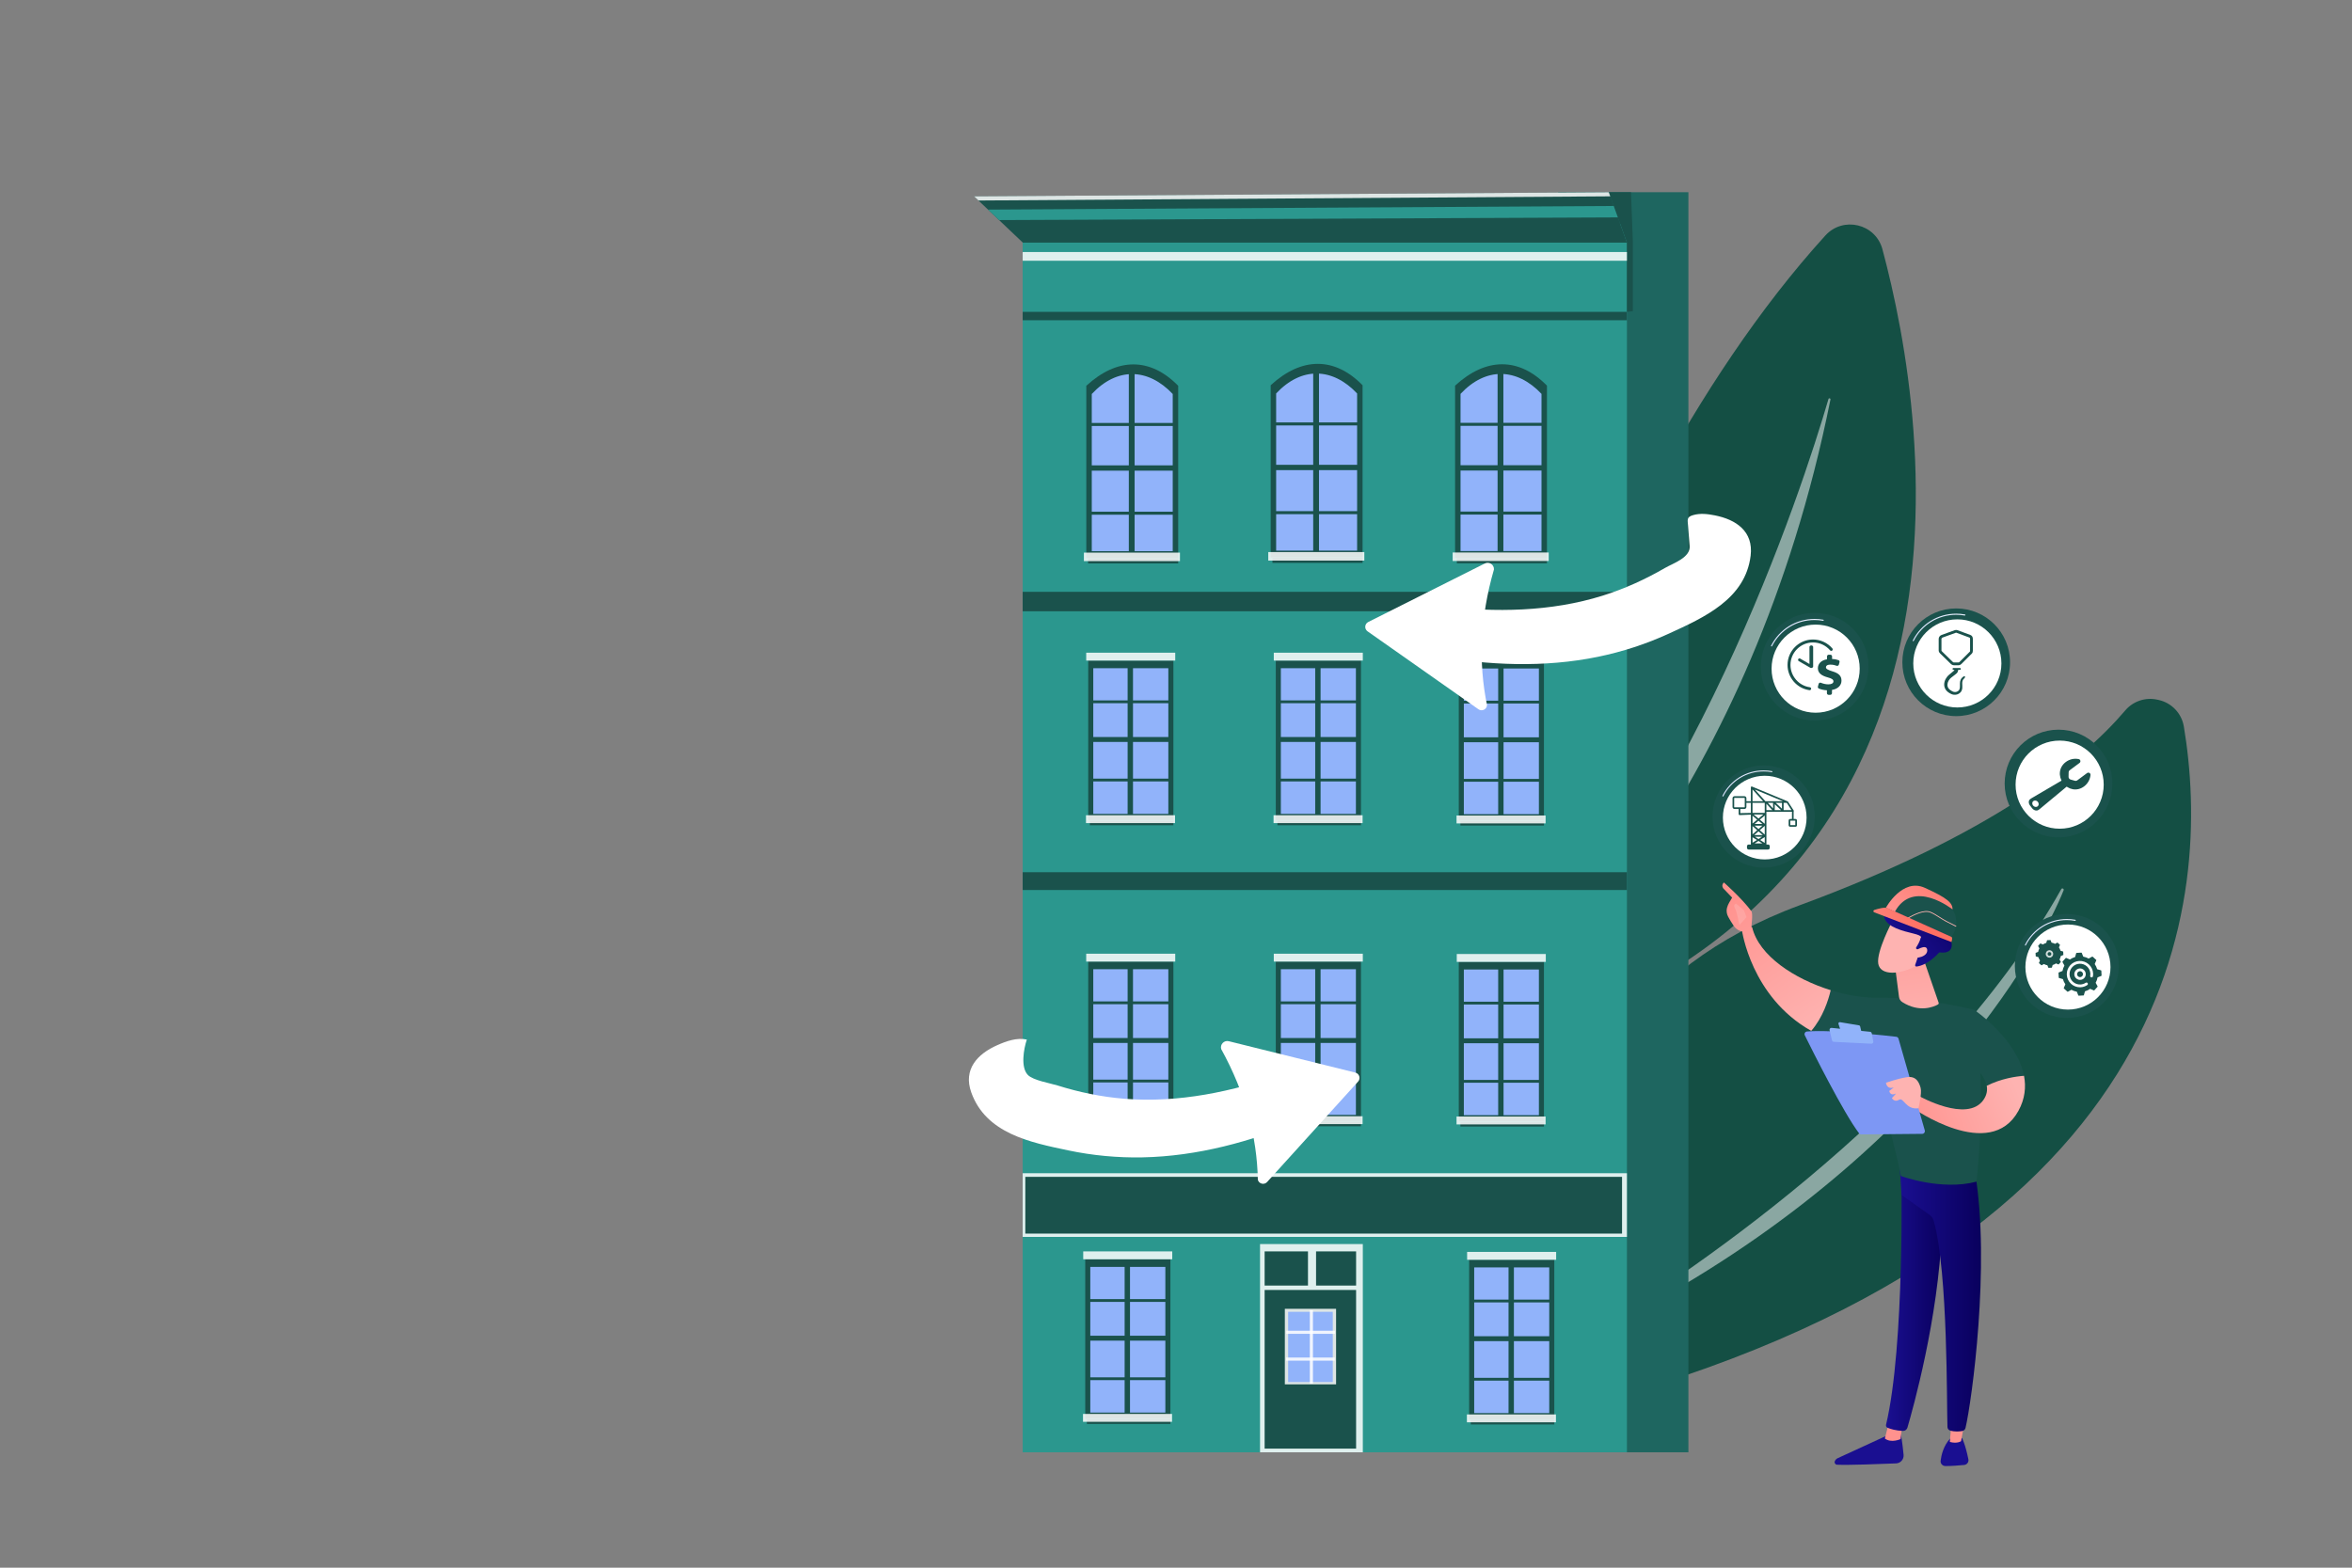 <?xml version="1.0" encoding="UTF-8"?> <svg xmlns="http://www.w3.org/2000/svg" xmlns:xlink="http://www.w3.org/1999/xlink" version="1.1" x="0px" y="0px" viewBox="0 0 2475 1650" style="&#10; /* width: 1303px; */&#10;" xml:space="preserve"><rect x="0" y="0" width="2475" height="1650" fill="#808080" stroke="none"/> <g id="Illustration"> <g> <linearGradient id="SVGID_1_" gradientUnits="userSpaceOnUse" x1="1942.93" y1="381.994" x2="70.824" y2="1678.418"> <stop offset="0" style="stop-color:#DAE3FE"></stop> <stop offset="1" style="stop-color:#E9EFFD"></stop> </linearGradient> <linearGradient id="SVGID_00000137826276263572737650000013283769746007122111_" gradientUnits="userSpaceOnUse" x1="1170.133" y1="496.332" x2="1161.956" y2="501.995"> <stop offset="0" style="stop-color:#1a524c"></stop> <stop offset="1" style="stop-color:#1a524c"></stop> </linearGradient> <path style="opacity:0.5;fill:url(#SVGID_00000137826276263572737650000013283769746007122111_);" d="M1161.259,498.934 l11.139-0.626C1168.658,498.648,1164.947,498.846,1161.259,498.934z"></path> <linearGradient id="SVGID_00000034811760066380932030000011221467764581266365_" gradientUnits="userSpaceOnUse" x1="1142.017" y1="529.089" x2="1152.747" y2="529.089"> <stop offset="0" style="stop-color:#1a524c"></stop> <stop offset="1" style="stop-color:#1a524c"></stop> </linearGradient> <path style="opacity:0.5;fill:url(#SVGID_00000034811760066380932030000011221467764581266365_);" d="M1142.017,529.391 l10.73-0.604C1149.144,529.116,1145.57,529.306,1142.017,529.391z"></path> <path style="opacity:0.5;fill:#FFFFFF;" d="M2169.068,935.809c0.845-1.506,3.113-0.424,2.478,1.182 c-23.406,59.208-152.324,298.464-492.61,465.6c-1.093,0.537-1.99-1.042-0.947-1.671 C1754.815,1354.554,2035.518,1173.988,2169.068,935.809z"></path> <g xmlns="http://www.w3.org/2000/svg"> <g> <path style="fill: #144f44;" d="M1505.498,1118.81c0,0,136.557-564.14,415.306-870.913 c18.738-20.622,52.847-12.473,60.073,14.437C2029.198,442.276,2120.937,987.819,1505.498,1118.81z"></path> <path style="opacity:0.5;fill:#FFFFFF;" d="M1561.943,1082.666c-1.385,1.341,0.43,3.481,1.982,2.338 c57.25-42.143,278.802-249.507,362.257-664.504c0.268-1.333-1.692-1.851-2.074-0.546 C1895.948,516.108,1781.013,870.608,1561.943,1082.666z"></path> </g> <path style="fill: #144f44;" d="M2270.04,736.392c-12.444-2.743-25.392,1.624-33.646,11.333 c-45.359,53.359-141.298,130.893-342.638,205.098c-355.974,131.197-274.692,539.428-274.692,539.428 c689.025-166.454,707.701-555.364,678.989-727.581c-2.31-13.856-12.822-24.929-26.539-27.953L2270.04,736.392z"></path> </g><path xmlns="http://www.w3.org/2000/svg" style="opacity:0.5;fill:#FFFFFF;" d="M2169.068,935.809c0.845-1.506,3.113-0.424,2.478,1.182 c-23.406,59.208-152.324,298.464-492.61,465.6c-1.093,0.537-1.99-1.042-0.947-1.671 C1754.815,1354.554,2035.518,1173.988,2169.068,935.809z"></path> <g xmlns="http://www.w3.org/2000/svg"> <linearGradient id="SVGID_00000019680237398116254990000005422138191324729739_" gradientUnits="userSpaceOnUse" x1="1780.831" y1="841.053" x2="1252.776" y2="1018.072"> <stop offset="0" style="stop-color:#FE7062"></stop> <stop offset="1" style="stop-color:#FF928E"></stop> </linearGradient> <rect x="1639.584" y="202.296" style="fill: #1e6660;" width="137.117" height="1326.248"></rect> <linearGradient id="SVGID_00000160905492708309705750000011162215077769288895_" gradientUnits="userSpaceOnUse" x1="1964.075" y1="313.465" x2="778.957" y2="1495.583"> <stop offset="0" style="stop-color:#FF928E"></stop> <stop offset="1" style="stop-color:#FEB3B1"></stop> </linearGradient> <rect x="1076.167" y="235.481" style="fill: #2b978e;" width="635.835" height="1293.064"></rect> <linearGradient id="SVGID_00000066499313471939705840000007130894521010811552_" gradientUnits="userSpaceOnUse" x1="1360.529" y1="444.946" x2="1446.529" y2="26.947"> <stop offset="0" style="stop-color:#FE7062"></stop> <stop offset="1" style="stop-color:#FF928E"></stop> </linearGradient> <rect x="1076.167" y="235.481" style="fill: #2b978e;" width="635.835" height="92.74"></rect> <linearGradient id="SVGID_00000143619586891410323070000009303884600450029737_" gradientUnits="userSpaceOnUse" x1="1470.336" y1="197.126" x2="1366.336" y2="1193.128"> <stop offset="0" style="stop-color:#1a524c"></stop> <stop offset="1" style="stop-color:#1a524c"></stop> </linearGradient> <rect x="1076.167" y="918.014" style="fill: #1a524c;" width="635.835" height="18.734"></rect> <linearGradient id="SVGID_00000105398655365065195790000014276110548702735288_" gradientUnits="userSpaceOnUse" x1="1439.943" y1="193.953" x2="1335.942" y2="1189.959"> <stop offset="0" style="stop-color:#1a524c"></stop> <stop offset="1" style="stop-color:#1a524c"></stop> </linearGradient> <rect x="1076.167" y="622.896" style="fill: #1a524c;" width="635.835" height="20.474"></rect> <g> <linearGradient id="SVGID_00000080189540298618944080000001425361846896162743_" gradientUnits="userSpaceOnUse" x1="1362.862" y1="-76.262" x2="1020.827" y2="1615.908"> <stop offset="0" style="stop-color:#1a524c"></stop> <stop offset="1" style="stop-color:#1a524c"></stop> </linearGradient> <rect x="1145.128" y="695.268" style="fill:url(#SVGID_00000080189540298618944080000001425361846896162743_);" width="89.624" height="167.958"></rect> <rect x="1150.452" y="703.289" style="fill:#91B3FA;" width="78.977" height="153.338"></rect> <linearGradient id="SVGID_00000147215846156125819510000007090584849425671588_" gradientUnits="userSpaceOnUse" x1="1362.461" y1="-76.344" x2="1020.427" y2="1615.822"> <stop offset="0" style="stop-color:#1a524c"></stop> <stop offset="1" style="stop-color:#1a524c"></stop> </linearGradient> <rect x="1186.595" y="698.522" style="fill:url(#SVGID_00000147215846156125819510000007090584849425671588_);" width="5.646" height="162.477"></rect> <linearGradient id="SVGID_00000079475829713096589350000008920591869281340325_" gradientUnits="userSpaceOnUse" x1="1362.631" y1="-76.307" x2="1020.597" y2="1615.86"> <stop offset="0" style="stop-color:#1a524c"></stop> <stop offset="1" style="stop-color:#1a524c"></stop> </linearGradient> <rect x="1149.155" y="775.723" style="fill:url(#SVGID_00000079475829713096589350000008920591869281340325_);" width="81.468" height="5.175"></rect> <linearGradient id="SVGID_00000109746121942730782810000013732760046924979336_" gradientUnits="userSpaceOnUse" x1="1354.929" y1="-77.863" x2="1012.896" y2="1614.301"> <stop offset="0" style="stop-color:#1a524c"></stop> <stop offset="1" style="stop-color:#1a524c"></stop> </linearGradient> <rect x="1149.155" y="737.181" style="fill:url(#SVGID_00000109746121942730782810000013732760046924979336_);" width="81.468" height="2.941"></rect> <linearGradient id="SVGID_00000127022085018284625570000005728551416339936170_" gradientUnits="userSpaceOnUse" x1="1370.919" y1="-74.636" x2="1028.884" y2="1617.536"> <stop offset="0" style="stop-color:#1a524c"></stop> <stop offset="1" style="stop-color:#1a524c"></stop> </linearGradient> <rect x="1149.155" y="819.517" style="fill:url(#SVGID_00000127022085018284625570000005728551416339936170_);" width="81.468" height="2.942"></rect> <linearGradient id="SVGID_00000085940808658636415280000005995887306557021857_" gradientUnits="userSpaceOnUse" x1="1348.185" y1="-46.961" x2="1116.183" y2="1299.044"> <stop offset="0" style="stop-color:#FE7062"></stop> <stop offset="1" style="stop-color:#FF928E"></stop> </linearGradient> <rect x="1146.839" y="863.744" style="fill: #1a524c;" width="87.913" height="4.84"></rect> <rect x="1142.775" y="858.038" style="opacity:0.85;fill:#FFFFFF;" width="93.693" height="8.293"></rect> <rect x="1143.008" y="686.974" style="opacity:0.85;fill:#FFFFFF;" width="93.692" height="8.293"></rect> </g> <g> <linearGradient id="SVGID_00000180345257643882971540000008274600132739715756_" gradientUnits="userSpaceOnUse" x1="1552.503" y1="-37.931" x2="1210.468" y2="1654.239"> <stop offset="0" style="stop-color:#1a524c"></stop> <stop offset="1" style="stop-color:#1a524c"></stop> </linearGradient> <rect x="1342.516" y="695.268" style="fill:url(#SVGID_00000180345257643882971540000008274600132739715756_);" width="89.624" height="167.958"></rect> <rect x="1347.84" y="703.289" style="fill:#91B3FA;" width="78.977" height="153.338"></rect> <linearGradient id="SVGID_00000178919255770308202800000017981887278944484785_" gradientUnits="userSpaceOnUse" x1="1552.102" y1="-38.012" x2="1210.068" y2="1654.155"> <stop offset="0" style="stop-color:#1a524c"></stop> <stop offset="1" style="stop-color:#1a524c"></stop> </linearGradient> <rect x="1383.984" y="698.522" style="fill:url(#SVGID_00000178919255770308202800000017981887278944484785_);" width="5.646" height="162.477"></rect> <linearGradient id="SVGID_00000132065950807673356180000016272692824378057650_" gradientUnits="userSpaceOnUse" x1="1552.272" y1="-37.976" x2="1210.238" y2="1654.192"> <stop offset="0" style="stop-color:#1a524c"></stop> <stop offset="1" style="stop-color:#1a524c"></stop> </linearGradient> <rect x="1346.544" y="775.723" style="fill:url(#SVGID_00000132065950807673356180000016272692824378057650_);" width="81.468" height="5.175"></rect> <linearGradient id="SVGID_00000154422160151966797210000017236419126832145045_" gradientUnits="userSpaceOnUse" x1="1544.57" y1="-39.531" x2="1202.537" y2="1652.632"> <stop offset="0" style="stop-color:#1a524c"></stop> <stop offset="1" style="stop-color:#1a524c"></stop> </linearGradient> <rect x="1346.544" y="737.181" style="fill:url(#SVGID_00000154422160151966797210000017236419126832145045_);" width="81.468" height="2.941"></rect> <linearGradient id="SVGID_00000172411016471261449130000002863590312224207252_" gradientUnits="userSpaceOnUse" x1="1560.56" y1="-36.304" x2="1218.525" y2="1655.868"> <stop offset="0" style="stop-color:#1a524c"></stop> <stop offset="1" style="stop-color:#1a524c"></stop> </linearGradient> <rect x="1346.544" y="819.517" style="fill:url(#SVGID_00000172411016471261449130000002863590312224207252_);" width="81.468" height="2.942"></rect> <linearGradient id="SVGID_00000129899140302507216940000017334178331792956039_" gradientUnits="userSpaceOnUse" x1="1539.878" y1="-13.919" x2="1307.877" y2="1332.084"> <stop offset="0" style="stop-color:#FE7062"></stop> <stop offset="1" style="stop-color:#FF928E"></stop> </linearGradient> <rect x="1344.228" y="863.744" style="fill: #1a524c;" width="87.913" height="4.84"></rect> <rect x="1340.164" y="858.038" style="opacity:0.85;fill:#FFFFFF;" width="93.692" height="8.293"></rect> <rect x="1340.397" y="686.974" style="opacity:0.85;fill:#FFFFFF;" width="93.692" height="8.293"></rect> </g> <g> <linearGradient id="SVGID_00000044900377317195083870000012173972419562761134_" gradientUnits="userSpaceOnUse" x1="1737.558" y1="-0.526" x2="1395.524" y2="1691.644"> <stop offset="0" style="stop-color:#1a524c"></stop> <stop offset="1" style="stop-color:#1a524c"></stop> </linearGradient> <rect x="1535.07" y="695.576" style="fill:url(#SVGID_00000044900377317195083870000012173972419562761134_);" width="89.624" height="167.958"></rect> <rect x="1540.394" y="703.596" style="fill:#91B3FA;" width="78.977" height="153.338"></rect> <linearGradient id="SVGID_00000164507378225489512470000012656225114342027684_" gradientUnits="userSpaceOnUse" x1="1737.157" y1="-0.607" x2="1395.123" y2="1691.559"> <stop offset="0" style="stop-color:#1a524c"></stop> <stop offset="1" style="stop-color:#1a524c"></stop> </linearGradient> <rect x="1576.538" y="698.83" style="fill:url(#SVGID_00000164507378225489512470000012656225114342027684_);" width="5.646" height="162.477"></rect> <linearGradient id="SVGID_00000083784007547650300830000012393115209830856628_" gradientUnits="userSpaceOnUse" x1="1737.327" y1="-0.571" x2="1395.294" y2="1691.596"> <stop offset="0" style="stop-color:#1a524c"></stop> <stop offset="1" style="stop-color:#1a524c"></stop> </linearGradient> <rect x="1539.098" y="776.031" style="fill:url(#SVGID_00000083784007547650300830000012393115209830856628_);" width="81.468" height="5.175"></rect> <linearGradient id="SVGID_00000024696797237126720880000006731621629135819697_" gradientUnits="userSpaceOnUse" x1="1729.626" y1="-2.127" x2="1387.593" y2="1690.036"> <stop offset="0" style="stop-color:#1a524c"></stop> <stop offset="1" style="stop-color:#1a524c"></stop> </linearGradient> <rect x="1539.098" y="737.489" style="fill:url(#SVGID_00000024696797237126720880000006731621629135819697_);" width="81.468" height="2.941"></rect> <linearGradient id="SVGID_00000131356751480901533670000017043450439062711936_" gradientUnits="userSpaceOnUse" x1="1745.615" y1="1.106" x2="1403.582" y2="1693.269"> <stop offset="0" style="stop-color:#1a524c"></stop> <stop offset="1" style="stop-color:#1a524c"></stop> </linearGradient> <rect x="1539.098" y="819.825" style="fill:url(#SVGID_00000131356751480901533670000017043450439062711936_);" width="81.468" height="2.941"></rect> <linearGradient id="SVGID_00000118357599847409559220000008774300671897366948_" gradientUnits="userSpaceOnUse" x1="1726.928" y1="18.319" x2="1494.927" y2="1364.324"> <stop offset="0" style="stop-color:#FE7062"></stop> <stop offset="1" style="stop-color:#FF928E"></stop> </linearGradient> <rect x="1536.781" y="864.052" style="fill: #1a524c;" width="87.913" height="4.84"></rect> <rect x="1532.718" y="858.346" style="opacity:0.85;fill:#FFFFFF;" width="93.693" height="8.293"></rect> <rect x="1532.951" y="687.282" style="opacity:0.85;fill:#FFFFFF;" width="93.692" height="8.293"></rect> </g> <rect x="1076.167" y="1234.825" style="opacity:0.85;fill:#FFFFFF;" width="635.835" height="67.017"></rect> <g> <linearGradient id="SVGID_00000002381572643003335780000001943577277133189266_" gradientUnits="userSpaceOnUse" x1="1424.384" y1="-63.826" x2="1082.35" y2="1628.344"> <stop offset="0" style="stop-color:#1a524c"></stop> <stop offset="1" style="stop-color:#1a524c"></stop> </linearGradient> <rect x="1145.128" y="1012.079" style="fill:url(#SVGID_00000002381572643003335780000001943577277133189266_);" width="89.624" height="167.958"></rect> <rect x="1150.452" y="1020.099" style="fill:#91B3FA;" width="78.977" height="153.338"></rect> <linearGradient id="SVGID_00000150798648747795861240000013315338223848396201_" gradientUnits="userSpaceOnUse" x1="1423.983" y1="-63.908" x2="1081.95" y2="1628.258"> <stop offset="0" style="stop-color:#1a524c"></stop> <stop offset="1" style="stop-color:#1a524c"></stop> </linearGradient> <rect x="1186.595" y="1015.333" style="fill:url(#SVGID_00000150798648747795861240000013315338223848396201_);" width="5.646" height="162.477"></rect> <linearGradient id="SVGID_00000111876533570967550330000017024246868192499332_" gradientUnits="userSpaceOnUse" x1="1424.155" y1="-63.878" x2="1082.119" y2="1628.297"> <stop offset="0" style="stop-color:#1a524c"></stop> <stop offset="1" style="stop-color:#1a524c"></stop> </linearGradient> <rect x="1149.155" y="1092.534" style="fill:url(#SVGID_00000111876533570967550330000017024246868192499332_);" width="81.468" height="5.175"></rect> <linearGradient id="SVGID_00000096026267488999926870000013537729886572945041_" gradientUnits="userSpaceOnUse" x1="1416.453" y1="-65.433" x2="1074.418" y2="1626.739"> <stop offset="0" style="stop-color:#1a524c"></stop> <stop offset="1" style="stop-color:#1a524c"></stop> </linearGradient> <rect x="1149.155" y="1053.992" style="fill:url(#SVGID_00000096026267488999926870000013537729886572945041_);" width="81.468" height="2.942"></rect> <linearGradient id="SVGID_00000020395475584503059920000016637618389522714020_" gradientUnits="userSpaceOnUse" x1="1432.442" y1="-62.201" x2="1090.407" y2="1629.971"> <stop offset="0" style="stop-color:#1a524c"></stop> <stop offset="1" style="stop-color:#1a524c"></stop> </linearGradient> <rect x="1149.155" y="1136.328" style="fill:url(#SVGID_00000020395475584503059920000016637618389522714020_);" width="81.468" height="2.942"></rect> <linearGradient id="SVGID_00000053547272311017474790000013838931185135498115_" gradientUnits="userSpaceOnUse" x1="1401.216" y1="-37.821" x2="1169.214" y2="1308.183"> <stop offset="0" style="stop-color:#FE7062"></stop> <stop offset="1" style="stop-color:#FF928E"></stop> </linearGradient> <rect x="1146.839" y="1180.555" style="fill:url(#SVGID_00000053547272311017474790000013838931185135498115_);" width="87.913" height="4.84"></rect> <rect x="1142.775" y="1174.849" style="opacity:0.85;fill:#FFFFFF;" width="93.693" height="8.293"></rect> <rect x="1143.008" y="1003.785" style="opacity:0.85;fill:#FFFFFF;" width="93.692" height="8.293"></rect> </g> <g> <linearGradient id="SVGID_00000089537098800344419610000004357237620885979279_" gradientUnits="userSpaceOnUse" x1="1482.21" y1="-52.138" x2="1140.176" y2="1640.032"> <stop offset="0" style="stop-color:#1a524c"></stop> <stop offset="1" style="stop-color:#1a524c"></stop> </linearGradient> <rect x="1141.985" y="1325.399" style="fill: #1a524c;" width="89.624" height="167.958"></rect> <rect x="1147.309" y="1333.42" style="fill:#91B3FA;" width="78.977" height="153.338"></rect> <linearGradient id="SVGID_00000011012511572840151480000006824270650432885920_" gradientUnits="userSpaceOnUse" x1="1481.809" y1="-52.22" x2="1139.775" y2="1639.947"> <stop offset="0" style="stop-color:#1a524c"></stop> <stop offset="1" style="stop-color:#1a524c"></stop> </linearGradient> <rect x="1183.453" y="1328.654" style="fill: #1a524c;" width="5.646" height="162.477"></rect> <linearGradient id="SVGID_00000022545283761067501570000005574630207402151042_" gradientUnits="userSpaceOnUse" x1="1481.979" y1="-52.184" x2="1139.946" y2="1639.984"> <stop offset="0" style="stop-color:#1a524c"></stop> <stop offset="1" style="stop-color:#1a524c"></stop> </linearGradient> <rect x="1146.012" y="1405.855" style="fill: #1a524c;" width="81.468" height="5.175"></rect> <linearGradient id="SVGID_00000173872214352081603890000018049517565200059577_" gradientUnits="userSpaceOnUse" x1="1474.278" y1="-53.744" x2="1132.244" y2="1638.428"> <stop offset="0" style="stop-color:#1a524c"></stop> <stop offset="1" style="stop-color:#1a524c"></stop> </linearGradient> <rect x="1146.012" y="1367.312" style="fill: #1a524c;" width="81.468" height="2.942"></rect> <linearGradient id="SVGID_00000067205387484251473110000006349909051606497443_" gradientUnits="userSpaceOnUse" x1="1490.266" y1="-50.505" x2="1148.233" y2="1641.659"> <stop offset="0" style="stop-color:#1a524c"></stop> <stop offset="1" style="stop-color:#1a524c"></stop> </linearGradient> <rect x="1146.012" y="1449.649" style="fill: #1a524c;" width="81.468" height="2.941"></rect> <linearGradient id="SVGID_00000127766229004023203310000004271978043406618519_" gradientUnits="userSpaceOnUse" x1="1450.611" y1="-29.308" x2="1218.609" y2="1316.696"> <stop offset="0" style="stop-color:#FE7062"></stop> <stop offset="1" style="stop-color:#FF928E"></stop> </linearGradient> <rect x="1143.696" y="1493.875" style="fill: #1a524c;" width="87.913" height="4.84"></rect> <rect x="1139.633" y="1488.17" style="opacity:0.85;fill:#FFFFFF;" width="93.693" height="8.293"></rect> <rect x="1139.866" y="1317.106" style="opacity:0.85;fill:#FFFFFF;" width="93.693" height="8.293"></rect> </g> <g> <linearGradient id="SVGID_00000084487555673320353390000012145829684599514754_" gradientUnits="userSpaceOnUse" x1="1870.432" y1="26.332" x2="1528.398" y2="1718.502"> <stop offset="0" style="stop-color:#1a524c"></stop> <stop offset="1" style="stop-color:#1a524c"></stop> </linearGradient> <rect x="1545.961" y="1325.931" style="fill:url(#SVGID_00000084487555673320353390000012145829684599514754_);" width="89.624" height="167.958"></rect> <rect x="1551.284" y="1333.952" style="fill:#91B3FA;" width="78.977" height="153.338"></rect> <linearGradient id="SVGID_00000066505976062443249500000012047761464394903464_" gradientUnits="userSpaceOnUse" x1="1870.031" y1="26.25" x2="1527.998" y2="1718.416"> <stop offset="0" style="stop-color:#1a524c"></stop> <stop offset="1" style="stop-color:#1a524c"></stop> </linearGradient> <rect x="1587.428" y="1329.186" style="fill:url(#SVGID_00000066505976062443249500000012047761464394903464_);" width="5.646" height="162.477"></rect> <linearGradient id="SVGID_00000072251334968940599160000015824035066184909238_" gradientUnits="userSpaceOnUse" x1="1870.201" y1="26.286" x2="1528.168" y2="1718.453"> <stop offset="0" style="stop-color:#1a524c"></stop> <stop offset="1" style="stop-color:#1a524c"></stop> </linearGradient> <rect x="1549.988" y="1406.387" style="fill:url(#SVGID_00000072251334968940599160000015824035066184909238_);" width="81.468" height="5.175"></rect> <linearGradient id="SVGID_00000147181324418484322640000005163543165063842731_" gradientUnits="userSpaceOnUse" x1="1862.501" y1="24.726" x2="1520.466" y2="1716.898"> <stop offset="0" style="stop-color:#1a524c"></stop> <stop offset="1" style="stop-color:#1a524c"></stop> </linearGradient> <rect x="1549.988" y="1367.844" style="fill:url(#SVGID_00000147181324418484322640000005163543165063842731_);" width="81.468" height="2.942"></rect> <linearGradient id="SVGID_00000103978457740261097790000007216763556662723519_" gradientUnits="userSpaceOnUse" x1="1878.488" y1="27.965" x2="1536.455" y2="1720.128"> <stop offset="0" style="stop-color:#1a524c"></stop> <stop offset="1" style="stop-color:#1a524c"></stop> </linearGradient> <rect x="1549.988" y="1450.181" style="fill:url(#SVGID_00000103978457740261097790000007216763556662723519_);" width="81.468" height="2.941"></rect> <linearGradient id="SVGID_00000144320200860278096720000017270763040198947518_" gradientUnits="userSpaceOnUse" x1="1843.02" y1="38.327" x2="1611.018" y2="1384.332"> <stop offset="0" style="stop-color:#FE7062"></stop> <stop offset="1" style="stop-color:#FF928E"></stop> </linearGradient> <rect x="1547.672" y="1494.407" style="fill: #1a524c;" width="87.913" height="4.84"></rect> <rect x="1543.608" y="1488.702" style="opacity:0.85;fill:#FFFFFF;" width="93.693" height="8.293"></rect> <rect x="1543.841" y="1317.638" style="opacity:0.85;fill:#FFFFFF;" width="93.693" height="8.293"></rect> </g> <g> <linearGradient id="SVGID_00000083803632314194464930000005185297261947390636_" gradientUnits="userSpaceOnUse" x1="1614.025" y1="-25.494" x2="1271.991" y2="1666.676"> <stop offset="0" style="stop-color:#1a524c"></stop> <stop offset="1" style="stop-color:#1a524c"></stop> </linearGradient> <rect x="1342.516" y="1012.079" style="fill:url(#SVGID_00000083803632314194464930000005185297261947390636_);" width="89.624" height="167.958"></rect> <rect x="1347.84" y="1020.099" style="fill:#91B3FA;" width="78.977" height="153.338"></rect> <linearGradient id="SVGID_00000145023283004192206420000005456719893887896711_" gradientUnits="userSpaceOnUse" x1="1613.624" y1="-25.576" x2="1271.591" y2="1666.591"> <stop offset="0" style="stop-color:#1a524c"></stop> <stop offset="1" style="stop-color:#1a524c"></stop> </linearGradient> <rect x="1383.984" y="1015.333" style="fill:url(#SVGID_00000145023283004192206420000005456719893887896711_);" width="5.646" height="162.477"></rect> <linearGradient id="SVGID_00000010294828630328518100000017983569293523436467_" gradientUnits="userSpaceOnUse" x1="1613.796" y1="-25.546" x2="1271.76" y2="1666.629"> <stop offset="0" style="stop-color:#1a524c"></stop> <stop offset="1" style="stop-color:#1a524c"></stop> </linearGradient> <rect x="1346.544" y="1092.534" style="fill:url(#SVGID_00000010294828630328518100000017983569293523436467_);" width="81.468" height="5.175"></rect> <linearGradient id="SVGID_00000070120568814352436640000011934484657157031355_" gradientUnits="userSpaceOnUse" x1="1606.094" y1="-27.101" x2="1264.059" y2="1665.072"> <stop offset="0" style="stop-color:#1a524c"></stop> <stop offset="1" style="stop-color:#1a524c"></stop> </linearGradient> <rect x="1346.544" y="1053.992" style="fill:url(#SVGID_00000070120568814352436640000011934484657157031355_);" width="81.468" height="2.942"></rect> <linearGradient id="SVGID_00000047057112116063125170000002176100644165682306_" gradientUnits="userSpaceOnUse" x1="1622.083" y1="-23.869" x2="1280.048" y2="1668.303"> <stop offset="0" style="stop-color:#1a524c"></stop> <stop offset="1" style="stop-color:#1a524c"></stop> </linearGradient> <rect x="1346.544" y="1136.328" style="fill:url(#SVGID_00000047057112116063125170000002176100644165682306_);" width="81.468" height="2.942"></rect> <linearGradient id="SVGID_00000031895361067685235430000010013174447272890043_" gradientUnits="userSpaceOnUse" x1="1592.91" y1="-4.78" x2="1360.908" y2="1341.224"> <stop offset="0" style="stop-color:#FE7062"></stop> <stop offset="1" style="stop-color:#FF928E"></stop> </linearGradient> <rect x="1344.228" y="1180.555" style="fill: #1a524c;" width="87.913" height="4.84"></rect> <rect x="1340.164" y="1174.849" style="opacity:0.85;fill:#FFFFFF;" width="93.692" height="8.293"></rect> <rect x="1340.397" y="1003.785" style="opacity:0.85;fill:#FFFFFF;" width="93.692" height="8.293"></rect> </g> <g> <linearGradient id="SVGID_00000162322335664260965700000004771946941150321580_" gradientUnits="userSpaceOnUse" x1="1799.081" y1="11.91" x2="1457.047" y2="1704.08"> <stop offset="0" style="stop-color:#1a524c"></stop> <stop offset="1" style="stop-color:#1a524c"></stop> </linearGradient> <rect x="1535.07" y="1012.386" style="fill:url(#SVGID_00000162322335664260965700000004771946941150321580_);" width="89.624" height="167.958"></rect> <rect x="1540.394" y="1020.407" style="fill:#91B3FA;" width="78.977" height="153.338"></rect> <linearGradient id="SVGID_00000058555285947430811670000006110048010259419792_" gradientUnits="userSpaceOnUse" x1="1798.68" y1="11.829" x2="1456.646" y2="1703.995"> <stop offset="0" style="stop-color:#1a524c"></stop> <stop offset="1" style="stop-color:#1a524c"></stop> </linearGradient> <rect x="1576.538" y="1015.641" style="fill:url(#SVGID_00000058555285947430811670000006110048010259419792_);" width="5.646" height="162.477"></rect> <linearGradient id="SVGID_00000168830354687577493300000005762259932073813902_" gradientUnits="userSpaceOnUse" x1="1798.85" y1="11.863" x2="1456.816" y2="1704.031"> <stop offset="0" style="stop-color:#1a524c"></stop> <stop offset="1" style="stop-color:#1a524c"></stop> </linearGradient> <rect x="1539.098" y="1092.842" style="fill:url(#SVGID_00000168830354687577493300000005762259932073813902_);" width="81.468" height="5.175"></rect> <linearGradient id="SVGID_00000027577681390340765250000015642479410855938990_" gradientUnits="userSpaceOnUse" x1="1791.148" y1="10.31" x2="1449.115" y2="1702.474"> <stop offset="0" style="stop-color:#1a524c"></stop> <stop offset="1" style="stop-color:#1a524c"></stop> </linearGradient> <rect x="1539.098" y="1054.3" style="fill:url(#SVGID_00000027577681390340765250000015642479410855938990_);" width="81.468" height="2.941"></rect> <linearGradient id="SVGID_00000104683667656815322160000014106751464333587875_" gradientUnits="userSpaceOnUse" x1="1807.138" y1="13.536" x2="1465.104" y2="1705.708"> <stop offset="0" style="stop-color:#1a524c"></stop> <stop offset="1" style="stop-color:#1a524c"></stop> </linearGradient> <rect x="1539.098" y="1136.636" style="fill:url(#SVGID_00000104683667656815322160000014106751464333587875_);" width="81.468" height="2.942"></rect> <linearGradient id="SVGID_00000047780529020790954860000002286647987123594396_" gradientUnits="userSpaceOnUse" x1="1779.96" y1="27.459" x2="1547.958" y2="1373.463"> <stop offset="0" style="stop-color:#FE7062"></stop> <stop offset="1" style="stop-color:#FF928E"></stop> </linearGradient> <rect x="1536.781" y="1180.863" style="fill: #1a524c;" width="87.913" height="4.84"></rect> <rect x="1532.718" y="1175.157" style="opacity:0.85;fill:#FFFFFF;" width="93.693" height="8.293"></rect> <rect x="1532.951" y="1004.093" style="opacity:0.85;fill:#FFFFFF;" width="93.692" height="8.293"></rect> </g> <g> <linearGradient id="SVGID_00000103238242727148401510000001066714636849733287_" gradientUnits="userSpaceOnUse" x1="1309.442" y1="-87.061" x2="967.407" y2="1605.109"> <stop offset="0" style="stop-color:#1a524c"></stop> <stop offset="1" style="stop-color:#1a524c"></stop> </linearGradient> <path style="fill:url(#SVGID_00000103238242727148401510000001066714636849733287_);" d="M1239.805,587.236h-96.69l0-181.199 c32.661-30.042,67.32-29.971,96.69,0V587.236z"></path> <path style="fill:#91B3FA;" d="M1234.062,580.118h-85.203V414.691c26.575-28.436,59.292-27.458,85.203,0V580.118z"></path> <linearGradient id="SVGID_00000177443417111783842730000011119832491820523425_" gradientUnits="userSpaceOnUse" x1="1307.236" y1="-87.506" x2="965.202" y2="1604.663"> <stop offset="0" style="stop-color:#1a524c"></stop> <stop offset="1" style="stop-color:#1a524c"></stop> </linearGradient> <rect x="1187.852" y="391.294" style="fill:url(#SVGID_00000177443417111783842730000011119832491820523425_);" width="6.091" height="193.541"></rect> <linearGradient id="SVGID_00000030482638747560092770000013250744323777562284_" gradientUnits="userSpaceOnUse" x1="1308.601" y1="-87.229" x2="966.567" y2="1604.938"> <stop offset="0" style="stop-color:#1a524c"></stop> <stop offset="1" style="stop-color:#1a524c"></stop> </linearGradient> <rect x="1147.46" y="489.79" style="fill:url(#SVGID_00000030482638747560092770000013250744323777562284_);" width="87.891" height="5.583"></rect> <linearGradient id="SVGID_00000183931097064504033160000010414132802258681524_" gradientUnits="userSpaceOnUse" x1="1299.701" y1="-89.029" x2="957.667" y2="1603.142"> <stop offset="0" style="stop-color:#1a524c"></stop> <stop offset="1" style="stop-color:#1a524c"></stop> </linearGradient> <rect x="1147.46" y="445.164" style="fill:url(#SVGID_00000183931097064504033160000010414132802258681524_);" width="87.891" height="3.174"></rect> <linearGradient id="SVGID_00000153668865937251310880000018363408564735829940_" gradientUnits="userSpaceOnUse" x1="1317.838" y1="-85.365" x2="975.804" y2="1606.806"> <stop offset="0" style="stop-color:#1a524c"></stop> <stop offset="1" style="stop-color:#1a524c"></stop> </linearGradient> <rect x="1147.46" y="538.56" style="fill:url(#SVGID_00000153668865937251310880000018363408564735829940_);" width="87.891" height="3.174"></rect> <linearGradient id="SVGID_00000149377382172489699640000016839073050571753874_" gradientUnits="userSpaceOnUse" x1="1303.567" y1="-54.648" x2="1071.566" y2="1291.351"> <stop offset="0" style="stop-color:#FE7062"></stop> <stop offset="1" style="stop-color:#FF928E"></stop> </linearGradient> <rect x="1144.961" y="587.796" style="fill: #1a524c;" width="94.844" height="5.221"></rect> <rect x="1140.577" y="581.64" style="opacity:0.85;fill:#FFFFFF;" width="101.079" height="8.947"></rect> </g> <g> <linearGradient id="SVGID_00000079467894888275013810000001339589270675323575_" gradientUnits="userSpaceOnUse" x1="1495.736" y1="-49.405" x2="1153.701" y2="1642.765"> <stop offset="0" style="stop-color:#1a524c"></stop> <stop offset="1" style="stop-color:#1a524c"></stop> </linearGradient> <path style="fill:url(#SVGID_00000079467894888275013810000001339589270675323575_);" d="M1433.826,586.665h-96.69l0-181.199 c32.661-30.042,67.32-29.971,96.69,0V586.665z"></path> <path style="fill:#91B3FA;" d="M1428.082,579.547h-85.203V414.12c26.575-28.436,59.292-27.457,85.203,0V579.547z"></path> <linearGradient id="SVGID_00000048468426555667711760000001472748250172847760_" gradientUnits="userSpaceOnUse" x1="1493.53" y1="-49.851" x2="1151.496" y2="1642.318"> <stop offset="0" style="stop-color:#1a524c"></stop> <stop offset="1" style="stop-color:#1a524c"></stop> </linearGradient> <rect x="1381.873" y="390.723" style="fill:url(#SVGID_00000048468426555667711760000001472748250172847760_);" width="6.091" height="193.541"></rect> <linearGradient id="SVGID_00000126284100020226356610000016742137666478564527_" gradientUnits="userSpaceOnUse" x1="1494.895" y1="-49.574" x2="1152.861" y2="1642.593"> <stop offset="0" style="stop-color:#1a524c"></stop> <stop offset="1" style="stop-color:#1a524c"></stop> </linearGradient> <rect x="1341.48" y="489.219" style="fill:url(#SVGID_00000126284100020226356610000016742137666478564527_);" width="87.891" height="5.583"></rect> <linearGradient id="SVGID_00000036936888434222677300000004184039373443501479_" gradientUnits="userSpaceOnUse" x1="1485.995" y1="-51.374" x2="1143.961" y2="1640.796"> <stop offset="0" style="stop-color:#1a524c"></stop> <stop offset="1" style="stop-color:#1a524c"></stop> </linearGradient> <rect x="1341.48" y="444.593" style="fill:url(#SVGID_00000036936888434222677300000004184039373443501479_);" width="87.891" height="3.174"></rect> <linearGradient id="SVGID_00000062878578165234690600000007364974532504220086_" gradientUnits="userSpaceOnUse" x1="1504.132" y1="-47.708" x2="1162.098" y2="1644.463"> <stop offset="0" style="stop-color:#1a524c"></stop> <stop offset="1" style="stop-color:#1a524c"></stop> </linearGradient> <rect x="1341.48" y="537.989" style="fill:url(#SVGID_00000062878578165234690600000007364974532504220086_);" width="87.891" height="3.174"></rect> <linearGradient id="SVGID_00000047022731377797365230000009852374160458527106_" gradientUnits="userSpaceOnUse" x1="1491.894" y1="-22.189" x2="1259.893" y2="1323.811"> <stop offset="0" style="stop-color:#FE7062"></stop> <stop offset="1" style="stop-color:#FF928E"></stop> </linearGradient> <rect x="1338.982" y="587.224" style="fill: #1a524c;" width="94.844" height="5.221"></rect> <rect x="1334.598" y="581.069" style="opacity:0.85;fill:#FFFFFF;" width="101.079" height="8.947"></rect> </g> <g> <linearGradient id="SVGID_00000039855353766657014950000014308672554471307191_" gradientUnits="userSpaceOnUse" x1="1682.24" y1="-11.708" x2="1340.206" y2="1680.461"> <stop offset="0" style="stop-color:#1a524c"></stop> <stop offset="1" style="stop-color:#1a524c"></stop> </linearGradient> <path style="fill:url(#SVGID_00000039855353766657014950000014308672554471307191_);" d="M1627.862,587.101h-96.69l0-181.199 c32.661-30.041,67.32-29.971,96.69,0V587.101z"></path> <path style="fill:#91B3FA;" d="M1622.118,579.982h-85.203V414.556c26.575-28.436,59.292-27.458,85.203,0V579.982z"></path> <linearGradient id="SVGID_00000105384388171907443730000018306378544858316448_" gradientUnits="userSpaceOnUse" x1="1680.034" y1="-12.152" x2="1338.001" y2="1680.017"> <stop offset="0" style="stop-color:#1a524c"></stop> <stop offset="1" style="stop-color:#1a524c"></stop> </linearGradient> <rect x="1575.909" y="391.159" style="fill:url(#SVGID_00000105384388171907443730000018306378544858316448_);" width="6.091" height="193.541"></rect> <linearGradient id="SVGID_00000041982768028732063060000012778627992693394330_" gradientUnits="userSpaceOnUse" x1="1681.4" y1="-11.878" x2="1339.365" y2="1680.296"> <stop offset="0" style="stop-color:#1a524c"></stop> <stop offset="1" style="stop-color:#1a524c"></stop> </linearGradient> <rect x="1535.516" y="489.655" style="fill:url(#SVGID_00000041982768028732063060000012778627992693394330_);" width="87.891" height="5.583"></rect> <linearGradient id="SVGID_00000093156907883392955560000015818154792381181335_" gradientUnits="userSpaceOnUse" x1="1672.499" y1="-13.674" x2="1330.466" y2="1678.489"> <stop offset="0" style="stop-color:#1a524c"></stop> <stop offset="1" style="stop-color:#1a524c"></stop> </linearGradient> <rect x="1535.516" y="445.029" style="fill:url(#SVGID_00000093156907883392955560000015818154792381181335_);" width="87.891" height="3.173"></rect> <linearGradient id="SVGID_00000021822031465998806490000006075324403238480061_" gradientUnits="userSpaceOnUse" x1="1690.637" y1="-10.011" x2="1348.602" y2="1682.159"> <stop offset="0" style="stop-color:#1a524c"></stop> <stop offset="1" style="stop-color:#1a524c"></stop> </linearGradient> <rect x="1535.516" y="538.425" style="fill:url(#SVGID_00000021822031465998806490000006075324403238480061_);" width="87.891" height="3.174"></rect> <linearGradient id="SVGID_00000142884668185252477040000015484389601740057217_" gradientUnits="userSpaceOnUse" x1="1680.406" y1="10.302" x2="1448.403" y2="1356.307"> <stop offset="0" style="stop-color:#FE7062"></stop> <stop offset="1" style="stop-color:#FF928E"></stop> </linearGradient> <rect x="1533.018" y="587.66" style="fill: #1a524c;" width="94.844" height="5.221"></rect> <rect x="1528.634" y="581.505" style="opacity:0.85;fill:#FFFFFF;" width="101.079" height="8.947"></rect> </g> <linearGradient id="SVGID_00000105412165842012009290000014311624645032859314_" gradientUnits="userSpaceOnUse" x1="1392.905" y1="895.402" x2="1392.905" y2="1382.435"> <stop offset="0" style="stop-color:#1a524c"></stop> <stop offset="1" style="stop-color:#1a524c"></stop> </linearGradient> <rect x="1078.943" y="1238.644" style="fill: #1a524c;" width="627.924" height="59.72"></rect> <g> <rect x="1325.938" y="1309.38" style="opacity:0.85;fill:#FFFFFF;" width="108.151" height="219.165"></rect> <linearGradient id="SVGID_00000165228028242345745120000008532767922924859558_" gradientUnits="userSpaceOnUse" x1="1412.73" y1="1180.908" x2="1285.73" y2="1511.908"> <stop offset="0" style="stop-color:#1a524c"></stop> <stop offset="1" style="stop-color:#1a524c"></stop> </linearGradient> <rect x="1330.77" y="1317.106" style="fill: #1a524c;" width="45.611" height="35.952"></rect> <linearGradient id="SVGID_00000071534319274829940890000013202319996603740595_" gradientUnits="userSpaceOnUse" x1="1458.384" y1="1198.425" x2="1331.384" y2="1529.425"> <stop offset="0" style="stop-color:#1a524c"></stop> <stop offset="1" style="stop-color:#1a524c"></stop> </linearGradient> <rect x="1384.885" y="1317.106" style="fill: #1a524c;" width="42.132" height="35.952"></rect> <linearGradient id="SVGID_00000048463434977075157960000009953199519071314876_" gradientUnits="userSpaceOnUse" x1="1422.896" y1="1381.107" x2="1214.896" y2="1665.107"> <stop offset="0" style="stop-color:#1a524c"></stop> <stop offset="1" style="stop-color:#1a524c"></stop> </linearGradient> <rect x="1330.77" y="1357.696" style="fill: #1a524c;" width="96.247" height="166.983"></rect> <rect x="1352.029" y="1377.531" style="opacity:0.85;fill:#FFFFFF;" width="53.922" height="79.504"></rect> <rect x="1355.508" y="1380.695" style="fill:#91B3FA;" width="46.964" height="73.924"></rect> <rect x="1378.314" y="1378.956" style="opacity:0.85;fill:#FFFFFF;" width="3.286" height="77.307"></rect> <rect x="1353.575" y="1400.601" style="opacity:0.85;fill:#FFFFFF;" width="51.216" height="3.286"></rect> <rect x="1353.382" y="1428.818" style="opacity:0.85;fill:#FFFFFF;" width="51.216" height="3.286"></rect> </g> <linearGradient id="SVGID_00000181047068808177020330000005036025274090764164_" gradientUnits="userSpaceOnUse" x1="1364.437" y1="41.188" x2="1372.437" y2="415.188"> <stop offset="0" style="stop-color:#1a524c"></stop> <stop offset="1" style="stop-color:#1a524c"></stop> </linearGradient> <polygon style="fill: #1a524c;" points="1076.301,255.345 1024.991,206.644 1692.888,202.296 1712.002,255.345 "></polygon> <linearGradient id="SVGID_00000115514916099563094700000014044954855168875913_" gradientUnits="userSpaceOnUse" x1="1875.09" y1="86.036" x2="1711.598" y2="258.527"> <stop offset="0" style="stop-color:#1a524c"></stop> <stop offset="1" style="stop-color:#1a524c"></stop> </linearGradient> <polygon style="fill: #1a524c;" points="1712.002,255.345 1692.888,202.296 1716.289,202.296 1718.222,253.369 1718.222,327.51 1712.002,328.22 "></polygon> <linearGradient id="SVGID_00000162353577555727624720000010333436802226102150_" gradientUnits="userSpaceOnUse" x1="1423.425" y1="-18.338" x2="1395.425" y2="111.662"> <stop offset="0" style="stop-color:#FE7062"></stop> <stop offset="1" style="stop-color:#FF928E"></stop> </linearGradient> <polygon style="fill: #2b978e;" points="1039.705,220.61 1698.101,216.764 1702.445,228.821 1051.322,231.636 "></polygon> <rect x="1076.167" y="265.258" style="opacity:0.85;fill:#FFFFFF;" width="635.835" height="9.177"></rect> <linearGradient id="SVGID_00000117651373518323032610000000386245187067989895_" gradientUnits="userSpaceOnUse" x1="1412.862" y1="-32.98" x2="1378.862" y2="629.021"> <stop offset="0" style="stop-color:#1a524c"></stop> <stop offset="1" style="stop-color:#1a524c"></stop> </linearGradient> <rect x="1076.167" y="328.22" style="fill: #1a524c;" width="635.835" height="8.833"></rect> <polygon style="opacity:0.85;fill:#FFFFFF;" points="1024.991,206.644 1692.888,202.296 1694.455,206.644 1029.598,211.017 "></polygon> </g> <g> <path style="fill:#FFFFFF;" d="M1509.582,690.357c56.73,9.946,115.368,12.572,172.054,0.901 c25.673-5.286,50.709-13.463,74.537-24.387c36.892-16.912,80.456-36.292,86.009-82.005c3.103-25.548-15.247-38.037-37.694-42.443 c-7.575-1.487-15.258-2.457-22.8-0.277c-7.075,2.045-5.85,4.81-5.321,11.543c0.551,7.003,1.096,14.005,1.642,21.009 c0.954,12.249-17.321,18.064-26.079,23.147c-20.718,12.025-42.622,21.947-65.499,29.095 c-54.682,17.086-112.865,17.71-169.354,11.196c-18.643-2.149-33.477,15.372-28.352,33.425 C1491.491,681.31,1499.601,688.607,1509.582,690.357z"></path> <path style="fill:#FFFFFF;" d="M1555.768,746.515l-116.684-82.026c-3.554-2.498-3.156-7.885,0.726-9.834l122.631-61.576 c4.563-2.291,9.901,1.193,9.64,6.292c-14.755,51.123-16.419,98.486-7.299,142.752 C1564.552,746.622,1559.455,749.106,1555.768,746.515z"></path> </g> <g> <path style="fill:#FFFFFF;" d="M1369.717,1179.344c-53.145,22.2-109.763,37.681-167.628,38.786 c-26.207,0.5-52.429-1.96-78.078-7.366c-39.712-8.369-86.475-17.675-101.963-61.041c-8.656-24.236,6.492-40.462,27.417-49.704 c9.807-4.332,20.579-8.127,31.064-5.89c-3.277,9.774-6.718,29.094,1.041,37.212c5.534,5.791,23.679,8.747,31.37,11.158 c22.859,7.165,46.412,12.018,70.302,13.951c57.103,4.619,113.994-7.592,167.66-26.39c17.711-6.204,36.041,7.619,35.019,26.357 C1385.37,1166.534,1379.067,1175.439,1369.717,1179.344z"></path> <path style="fill:#FFFFFF;" d="M1333.38,1244.077l95.745-105.718c2.916-3.22,1.342-8.387-2.875-9.433l-133.184-33.046 c-4.955-1.229-9.394,3.345-8.017,8.261c25.656,46.616,37.714,92.449,38.57,137.636 C1324.836,1246.117,1330.355,1247.417,1333.38,1244.077z"></path> </g> <g> <g> <g> <ellipse transform="matrix(0.191 -0.982 0.982 0.191 854.95 2442.552)" style="fill: #1a524c;" cx="1909.396" cy="702.569" rx="56.672" ry="56.672"></ellipse> <ellipse transform="matrix(0.535 -0.845 0.845 0.535 293.98 1939.431)" style="fill: #1a524c;" cx="1909.396" cy="702.569" rx="54.787" ry="54.787"></ellipse> <linearGradient id="SVGID_00000134230511416262287080000010573038630077288893_" gradientUnits="userSpaceOnUse" x1="1863.64" y1="665.902" x2="1919.099" y2="665.902"> <stop offset="0" style="stop-color:#DAE3FE"></stop> <stop offset="1" style="stop-color:#E9EFFD"></stop> </linearGradient> <path style="fill:url(#SVGID_00000134230511416262287080000010573038630077288893_);" d="M1864.219,680.389 c-0.088,0-0.177-0.02-0.26-0.062c-0.285-0.144-0.4-0.492-0.256-0.777c8.759-17.354,26.268-28.134,45.694-28.134 c3.098,0,6.203,0.279,9.228,0.831c0.315,0.057,0.523,0.358,0.466,0.673c-0.057,0.315-0.358,0.525-0.673,0.465 c-2.957-0.539-5.991-0.812-9.02-0.812c-18.986,0-36.099,10.537-44.66,27.498 C1864.634,680.272,1864.43,680.389,1864.219,680.389z"></path> <linearGradient id="SVGID_00000051376014612256672760000018128324886814488470_" gradientUnits="userSpaceOnUse" x1="1864.219" y1="703.763" x2="1956.961" y2="703.763"> <stop offset="0" style="stop-color:#DAE3FE"></stop> <stop offset="1" style="stop-color:#E9EFFD"></stop> </linearGradient> <circle style="fill: #fff;" cx="1910.59" cy="703.763" r="46.371"></circle> </g> <g> <g> <path style="fill: #1a524c;" d="M1922.46,729.554v-3.032c-3.161-0.126-6.286-0.872-8.507-1.844 c-0.793-0.347-1.197-1.237-0.969-2.072l0.77-2.824c0.283-1.036,1.409-1.572,2.4-1.157c2.202,0.923,4.922,1.654,7.854,1.654 c3.044,0,5.314-1.032,5.314-3.148c0-1.909-1.754-3.044-5.985-4.179c-6.037-1.651-10.371-4.282-10.371-9.597 c0-4.799,3.509-8.462,9.597-9.442v-3.032c0-0.975,0.791-1.766,1.766-1.766h1.781c0.976,0,1.767,0.791,1.767,1.766v2.722 c2.924,0.117,5.053,0.617,6.743,1.211c0.865,0.304,1.339,1.236,1.098,2.122l-0.708,2.612c-0.273,1.007-1.349,1.559-2.325,1.19 c-1.555-0.588-3.755-1.2-6.613-1.2c-3.612,0-4.644,1.496-4.644,2.838c0,1.651,2.167,2.786,6.862,4.231 c6.707,2.012,9.494,4.798,9.494,9.803c0,4.592-3.405,8.72-10.009,9.752v3.393c0,0.976-0.791,1.767-1.766,1.767h-1.781 C1923.251,731.321,1922.46,730.53,1922.46,729.554z"></path> </g> <g> <g> <path style="fill: #1a524c;" d="M1904.32,726.429c-0.071,0-0.142-0.005-0.214-0.015 c-13.168-1.819-23.098-13.229-23.098-26.542c0-14.775,12.021-26.796,26.796-26.796c7.856,0,15.289,3.43,20.392,9.412 c0.556,0.652,0.479,1.632-0.173,2.188c-0.65,0.556-1.631,0.479-2.188-0.173c-4.513-5.289-11.085-8.322-18.031-8.322 c-13.063,0-23.691,10.628-23.691,23.691c0,11.77,8.778,21.859,20.417,23.467c0.849,0.117,1.443,0.901,1.325,1.75 C1905.749,725.866,1905.083,726.429,1904.32,726.429z"></path> </g> <g> <path style="fill: #1a524c;" d="M1905.845,703.086c-0.267,0-0.535-0.069-0.775-0.207l-12.206-7.032 c-0.743-0.428-0.998-1.377-0.57-2.12c0.428-0.743,1.275-0.999,2.018-0.571l9.777,5.691v-18.011 c0-0.858,1.085-1.552,1.943-1.552s1.943,0.695,1.943,1.552v20.697c0,0.554-0.584,1.067-1.064,1.344 C1906.67,703.017,1906.113,703.086,1905.845,703.086z"></path> </g> </g> </g> </g> <g> <g> <circle style="fill: #1a524c;" cx="2166.166" cy="824.655" r="56.672"></circle> <ellipse transform="matrix(0.235 -0.972 0.972 0.235 855.046 2736.014)" style="fill: #1a524c;" cx="2166.166" cy="824.655" rx="54.787" ry="54.787"></ellipse> <linearGradient id="SVGID_00000055674835697354901080000010019230268442211769_" gradientUnits="userSpaceOnUse" x1="2120.41" y1="787.988" x2="2175.868" y2="787.988"> <stop offset="0" style="stop-color:#DAE3FE"></stop> <stop offset="1" style="stop-color:#E9EFFD"></stop> </linearGradient> <path style="fill: #1a524c;" d="M2120.988,802.475 c-0.088,0-0.177-0.02-0.26-0.062c-0.286-0.144-0.4-0.492-0.256-0.777c8.76-17.354,26.268-28.134,45.694-28.134 c3.098,0,6.203,0.279,9.228,0.831c0.315,0.057,0.523,0.358,0.466,0.673c-0.057,0.315-0.358,0.525-0.673,0.465 c-2.957-0.539-5.991-0.812-9.02-0.812c-18.986,0-36.099,10.537-44.66,27.498C2121.403,802.359,2121.2,802.475,2120.988,802.475 z"></path> <linearGradient id="SVGID_00000018223910961541206170000000499324827901230495_" gradientUnits="userSpaceOnUse" x1="2120.988" y1="825.849" x2="2213.73" y2="825.849"> <stop offset="0" style="stop-color:#DAE3FE"></stop> <stop offset="1" style="stop-color:#E9EFFD"></stop> </linearGradient> <circle style="fill: #fff;" cx="2167.359" cy="825.849" r="46.371"></circle> </g> <g> <path style="fill: #1a524c;" d="M2188.302,802.984l-10.286,7.632c-0.732,0.543-1.171,1.396-1.188,2.308l-0.084,4.674 c-0.024,1.334,0.854,2.517,2.137,2.881l4.498,1.275c0.877,0.249,1.82,0.076,2.553-0.467l10.286-7.632 c1.552-1.151,3.768,0.05,3.604,1.975c-0.391,4.605-2.743,9.089-6.835,12.125c-7.397,5.488-16.766,3.495-22.044-3.62 c-5.279-7.115-4.469-16.659,2.928-22.147c4.093-3.036,9.066-3.987,13.586-3.026 C2189.347,799.364,2189.854,801.833,2188.302,802.984z"></path> <path style="fill: #1a524c;" d="M2177.462,825.678l-4.675-6.121l-35.062,20.597c-0.078,0.046-0.154,0.095-0.228,0.147 l-1.115,0.783c-1.914,1.344-2.002,4.349-0.197,6.712l2.146,2.81c1.805,2.363,4.82,3.19,6.733,1.846l1.115-0.783 c0.074-0.052,0.146-0.107,0.215-0.164L2177.462,825.678z M2139.317,847.755c-1.198-1.568-1-3.659,0.441-4.671 c1.441-1.012,3.58-0.56,4.777,1.008c1.198,1.568,1,3.659-0.441,4.671C2142.654,849.774,2140.515,849.323,2139.317,847.755z"></path> </g> </g> <g> <g> <circle style="fill: #1a524c;" cx="1855.896" cy="859.404" r="53.812"></circle> <ellipse transform="matrix(0.707 -0.707 0.707 0.707 -64.111 1564.03)" style="fill: #1a524c;" cx="1855.896" cy="859.404" rx="52.023" ry="52.023"></ellipse> <linearGradient id="SVGID_00000114776825411195897940000011183395192513385123_" gradientUnits="userSpaceOnUse" x1="1812.448" y1="824.587" x2="1865.109" y2="824.587"> <stop offset="0" style="stop-color:#DAE3FE"></stop> <stop offset="1" style="stop-color:#E9EFFD"></stop> </linearGradient> <path style="fill:url(#SVGID_00000114776825411195897940000011183395192513385123_);" d="M1812.998,838.343 c-0.083,0-0.168-0.019-0.247-0.059c-0.271-0.137-0.38-0.467-0.243-0.738c8.318-16.478,24.943-26.715,43.388-26.715 c2.942,0,5.89,0.265,8.762,0.789c0.299,0.054,0.497,0.34,0.442,0.639c-0.054,0.299-0.339,0.499-0.639,0.442 c-2.807-0.511-5.689-0.771-8.565-0.771c-18.028,0-34.277,10.005-42.407,26.111 C1813.392,838.232,1813.199,838.343,1812.998,838.343z"></path> <linearGradient id="SVGID_00000129914133298018602990000003273616905086858144_" gradientUnits="userSpaceOnUse" x1="1812.998" y1="860.537" x2="1901.06" y2="860.537"> <stop offset="0" style="stop-color:#DAE3FE"></stop> <stop offset="1" style="stop-color:#E9EFFD"></stop> </linearGradient> <circle style="fill: #fff;" cx="1857.029" cy="860.537" r="44.031"></circle> </g> <g> <path style="fill: #1a524c;" d="M1889.372,861.977h-1.949v-7.887c0.142-0.156,0.231-0.361,0.231-0.589 c0-0.223-0.083-0.427-0.221-0.582l-6.006-9.247c-0.148-0.228-0.393-0.367-0.66-0.39l-37.137-15.431 c-0.033-0.014-0.068-0.021-0.102-0.031c-0.016-0.005-0.031-0.011-0.047-0.014c-0.075-0.017-0.15-0.022-0.225-0.019 c-0.017,0.001-0.034,0.004-0.051,0.005c-0.071,0.007-0.139,0.022-0.206,0.045c-0.007,0.003-0.015,0.002-0.022,0.005 c-0.003,0.001-0.005,0.003-0.007,0.004c-0.072,0.029-0.139,0.069-0.202,0.116c-0.014,0.011-0.027,0.021-0.04,0.032 c-0.058,0.049-0.112,0.104-0.157,0.169c0,0.001-0.001,0.001-0.001,0.002c-0.034,0.049-0.063,0.102-0.087,0.159 c-0.007,0.016-0.009,0.033-0.015,0.05c-0.006,0.018-0.012,0.036-0.017,0.055c-0.021,0.076-0.035,0.152-0.035,0.228 c0,0.001,0,0.003,0,0.004c0,0.002,0,0.006,0,0.008v14.605h-4.676v-3.152c0-1.163-0.946-2.109-2.109-2.109h-10.395 c-1.163,0-2.109,0.946-2.109,2.109v9.226c0,1.163,0.946,2.109,2.109,2.109h4.321v5.26c0,0.236,0.095,0.608,0.263,0.772 c0.164,0.161,0.385,0.397,0.614,0.397c0.006,0,0.012,0,0.018,0l11.964-0.491v31.177c0,0.02,0.005,0.039,0.006,0.059 c0.002,0.033,0.004,0.066,0.01,0.099c0.005,0.029,0.014,0.056,0.022,0.084c0.005,0.017,0.007,0.034,0.013,0.05h-2.389 c-0.968,0-1.753,0.785-1.753,1.754v1.753c0,0.969,0.785,1.754,1.753,1.754h20.457c0.968,0,1.753-0.785,1.753-1.754v-1.753 c0-0.969-0.785-1.754-1.753-1.754h-1.807c0.033-0.092,0.054-0.189,0.054-0.292v-34.193h26.887v7.599h-1.949 c-0.859,0-1.558,0.699-1.558,1.558v5.067c0,0.859,0.699,1.558,1.558,1.558h5.651c0.859,0,1.558-0.699,1.558-1.558v-5.067 C1890.93,862.676,1890.231,861.977,1889.372,861.977z M1844.17,843.273v-12.338l11.174,12.338H1844.17z M1844.17,845.026 h12.859v8.475v2.046h-12.363l-0.495,0.01V845.026z M1849.122,873.799l-4.951,4.329v-8.658L1849.122,873.799z M1846.286,868.991 h8.336l-4.168,3.644L1846.286,868.991z M1851.786,873.799l5.243-4.584v9.169L1851.786,873.799z M1854.987,878.927h-9.066 l4.533-3.963L1854.987,878.927z M1846.371,867.237l4.083-3.406l4.083,3.406H1846.371z M1854.264,880.681l-3.811,2.382 l-3.811-2.382H1854.264z M1857.029,867.033l-5.207-4.344l5.207-4.344V867.033z M1850.453,861.548l-5.091-4.247h10.181 L1850.453,861.548z M1849.085,862.689l-4.915,4.1v-8.2L1849.085,862.689z M1844.17,881.203l4.629,2.893l-4.629,2.893V881.203z M1850.453,885.13l4.103,2.564h-8.206L1850.453,885.13z M1852.108,884.096l4.921-3.076v6.152L1852.108,884.096z M1867.55,846.454l6.637,6.171h-6.637V846.454z M1865.797,850.915l-5.505-5.888h5.505V850.915z M1868.59,845.026h6.559v6.097 L1868.59,845.026z M1857.906,843.273h-0.196l-11.141-12.302l29.605,12.302H1857.906z M1824.882,849.347v-9.226 c0-0.196,0.16-0.355,0.355-0.355h10.395c0.196,0,0.355,0.159,0.355,0.355v9.226c0,0.196-0.159,0.355-0.355,0.355h-10.395 C1825.041,849.702,1824.882,849.543,1824.882,849.347z M1831.311,855.821v-4.365h4.321c1.163,0,2.109-0.946,2.109-2.109v-4.321 h4.676v10.567L1831.311,855.821z M1858.783,845.98l6.212,6.644h-6.212V845.98z M1876.902,852.625v-7.598h3.314l4.935,7.598 H1876.902z M1889.176,868.406h-5.26v-4.676h5.26V868.406z"></path> </g> </g> <g> <g> <circle style="fill: #1a524c;" cx="2174.942" cy="1016.672" r="54.725"></circle> <circle style="fill: #1a524c;" cx="2174.942" cy="1016.672" r="52.905"></circle> <linearGradient id="SVGID_00000149366535396232652220000014204898201154165412_" gradientUnits="userSpaceOnUse" x1="2130.758" y1="981.265" x2="2184.311" y2="981.265"> <stop offset="0" style="stop-color:#DAE3FE"></stop> <stop offset="1" style="stop-color:#E9EFFD"></stop> </linearGradient> <path style="fill:url(#SVGID_00000149366535396232652220000014204898201154165412_);" d="M2131.316,995.254 c-0.084,0-0.17-0.019-0.251-0.06c-0.276-0.139-0.386-0.475-0.247-0.75c8.458-16.758,25.366-27.168,44.124-27.168 c2.992,0,5.99,0.27,8.911,0.802c0.304,0.055,0.505,0.346,0.45,0.65c-0.055,0.304-0.345,0.507-0.65,0.449 c-2.855-0.52-5.785-0.784-8.71-0.784c-18.333,0-34.858,10.175-43.126,26.553 C2131.718,995.142,2131.521,995.254,2131.316,995.254z"></path> <linearGradient id="SVGID_00000004527639035268632720000009861100428626256024_" gradientUnits="userSpaceOnUse" x1="2131.317" y1="1017.825" x2="2220.872" y2="1017.825"> <stop offset="0" style="stop-color:#DAE3FE"></stop> <stop offset="1" style="stop-color:#E9EFFD"></stop> </linearGradient> <circle style="fill: #fff;" cx="2176.095" cy="1017.825" r="44.778"></circle> </g> <g> <g> <path style="fill: #1a524c;" d="M2207.268,1038.545c0.101-0.111,0.12-0.274,0.047-0.406l-2.066-3.751 c0.968-1.75,1.664-3.667,2.032-5.692l3.971-1.596c0.139-0.056,0.228-0.194,0.22-0.344l-0.257-5.13 c-0.008-0.15-0.109-0.279-0.254-0.32l-4.11-1.191c-0.569-1.978-1.453-3.816-2.591-5.46l1.681-3.939 c0.059-0.138,0.024-0.298-0.088-0.399l-3.809-3.446c-0.111-0.101-0.274-0.12-0.406-0.047l-3.751,2.066 c-1.75-0.968-3.667-1.664-5.692-2.032l-1.596-3.971c-0.056-0.139-0.194-0.228-0.344-0.22l-5.13,0.257 c-0.15,0.008-0.279,0.109-0.32,0.254l-1.191,4.11c-1.978,0.569-3.816,1.453-5.46,2.591l-3.939-1.681 c-0.138-0.059-0.298-0.024-0.399,0.088l-3.446,3.809c-0.101,0.111-0.12,0.274-0.047,0.406l2.066,3.751 c-0.968,1.75-1.664,3.667-2.032,5.692l-3.971,1.596c-0.139,0.056-0.228,0.194-0.22,0.344l0.257,5.13 c0.008,0.15,0.109,0.279,0.253,0.32l4.111,1.191c0.569,1.978,1.453,3.816,2.591,5.46l-1.681,3.939 c-0.059,0.138-0.024,0.298,0.088,0.399l3.809,3.446c0.111,0.101,0.274,0.12,0.406,0.047l3.751-2.066 c1.75,0.968,3.667,1.664,5.692,2.032l1.596,3.971c0.056,0.139,0.194,0.228,0.344,0.22l5.13-0.257 c0.15-0.007,0.279-0.109,0.321-0.253l1.191-4.111c1.978-0.569,3.816-1.453,5.46-2.591l3.939,1.681 c0.138,0.059,0.298,0.024,0.399-0.088L2207.268,1038.545z"></path> <g> <g> <path style="fill: #fff;" d="M2188.823,1031.339c-2.575,0-4.964-1.668-5.758-4.255c-0.972-3.173,0.818-6.545,3.991-7.517 c1.535-0.471,3.165-0.315,4.585,0.438c1.42,0.754,2.461,2.016,2.932,3.552c0.471,1.537,0.316,3.165-0.438,4.585 c-0.754,1.42-2.015,2.461-3.552,2.932C2189.998,1031.253,2189.405,1031.339,2188.823,1031.339z M2188.823,1022.215 c-0.305,0-0.613,0.046-0.913,0.138c-1.636,0.501-2.559,2.241-2.058,3.878c0.501,1.636,2.242,2.559,3.877,2.058 c0.792-0.243,1.443-0.78,1.832-1.512c0.388-0.732,0.469-1.572,0.226-2.365c-0.243-0.792-0.78-1.443-1.512-1.832 C2189.82,1022.337,2189.324,1022.215,2188.823,1022.215z"></path> </g> <g> <path style="fill: #fff;" d="M2188.716,1039.106c-3.438,0-6.708-1.257-9.276-3.58c-2.744-2.482-4.357-5.884-4.542-9.579 c-0.012-0.238-0.018-0.476-0.018-0.713c0.001-3.437,1.258-6.706,3.58-9.273c2.482-2.744,5.884-4.357,9.579-4.542 c3.701-0.183,7.241,1.08,9.985,3.562c2.744,2.482,4.357,5.884,4.542,9.579c0.011,0.231,0.018,0.463,0.018,0.694 c0,0.756-0.061,1.51-0.182,2.249c-0.131,0.795-0.879,1.332-1.674,1.202c-0.714-0.117-1.221-0.735-1.221-1.436 c0-0.078,0.006-0.158,0.019-0.238c0.096-0.581,0.144-1.173,0.144-1.768c0.001-0.186-0.004-0.372-0.013-0.558 c-0.011-0.222-0.029-0.443-0.053-0.663c0-0.002,0-0.004-0.001-0.006c0-0.001,0-0.001,0-0.001 c-0.281-2.54-1.425-4.869-3.271-6.649c-0.086-0.083-0.173-0.164-0.262-0.245c-2.167-1.96-4.975-2.961-7.885-2.812 c-2.918,0.146-5.604,1.42-7.564,3.586c-1.834,2.027-2.826,4.608-2.827,7.322c0,0.187,0.005,0.374,0.014,0.563 c0.146,2.918,1.42,5.604,3.587,7.564c2.166,1.96,4.967,2.961,7.884,2.812c1.98-0.099,3.893-0.731,5.531-1.828 c0.669-0.448,1.574-0.269,2.021,0.4c0.167,0.249,0.247,0.53,0.247,0.809c0,0.47-0.227,0.932-0.646,1.213 c-2.076,1.391-4.499,2.192-7.006,2.317C2189.189,1039.1,2188.952,1039.106,2188.716,1039.106z"></path> </g> </g> </g> <g> <path style="fill: #1a524c;" d="M2168.552,1012.568c0.065-0.072,0.077-0.177,0.031-0.262l-1.333-2.421 c0.625-1.13,1.074-2.367,1.312-3.674l2.563-1.03c0.09-0.036,0.147-0.125,0.142-0.222l-0.166-3.312 c-0.005-0.097-0.071-0.18-0.164-0.207l-2.653-0.769c-0.367-1.277-0.938-2.463-1.673-3.524l1.085-2.543 c0.038-0.089,0.015-0.193-0.057-0.258l-2.459-2.224c-0.072-0.065-0.177-0.077-0.262-0.031l-2.421,1.334 c-1.13-0.625-2.367-1.074-3.674-1.312l-1.03-2.563c-0.036-0.09-0.125-0.147-0.222-0.142l-3.312,0.166 c-0.097,0.005-0.18,0.071-0.207,0.164l-0.769,2.653c-1.277,0.367-2.463,0.938-3.525,1.673l-2.542-1.085 c-0.089-0.038-0.193-0.015-0.258,0.057l-2.224,2.459c-0.065,0.072-0.077,0.177-0.031,0.262l1.333,2.421 c-0.625,1.13-1.074,2.367-1.312,3.674l-2.563,1.03c-0.09,0.036-0.147,0.125-0.142,0.222l0.166,3.312 c0.005,0.097,0.071,0.18,0.164,0.207l2.653,0.769c0.367,1.277,0.938,2.463,1.673,3.525l-1.085,2.542 c-0.038,0.089-0.015,0.193,0.056,0.258l2.459,2.224c0.072,0.065,0.177,0.077,0.262,0.031l2.421-1.333 c1.129,0.625,2.367,1.074,3.674,1.312l1.03,2.563c0.036,0.09,0.125,0.147,0.222,0.142l3.312-0.166 c0.097-0.005,0.18-0.07,0.207-0.164l0.769-2.654c1.277-0.367,2.463-0.938,3.524-1.673l2.542,1.085 c0.089,0.038,0.193,0.015,0.258-0.057L2168.552,1012.568z"></path> <g style="opacity:0.8;"> <g> <path style="fill: #fff;" d="M2156.646,1007.947c-1.676,0-3.23-1.085-3.747-2.768c-0.632-2.065,0.533-4.259,2.597-4.891 c1.001-0.306,2.06-0.205,2.983,0.285c0.924,0.49,1.601,1.311,1.908,2.311c0.306,1,0.205,2.06-0.285,2.983 c-0.491,0.924-1.312,1.601-2.312,1.907C2157.41,1007.892,2157.025,1007.947,2156.646,1007.947z M2156.646,1002.058 c-0.195,0-0.39,0.029-0.581,0.087c-1.041,0.319-1.627,1.424-1.309,2.465c0.319,1.04,1.423,1.627,2.465,1.308 c0.504-0.154,0.917-0.496,1.164-0.961c0.247-0.465,0.298-0.999,0.144-1.503c-0.154-0.504-0.496-0.917-0.961-1.165 C2157.279,1002.136,2156.964,1002.058,2156.646,1002.058z"></path> </g> <g> <path style="fill: rgba(26, 82, 77, 0.4);" d="M2156.577,1012.961c-2.227,0-4.345-0.814-6.009-2.319c-1.777-1.608-2.822-3.811-2.942-6.205 c-0.008-0.152-0.011-0.303-0.011-0.454c0-4.743,3.734-8.716,8.523-8.956c4.942-0.246,9.163,3.571,9.41,8.512 c0.031,0.64-0.004,1.281-0.107,1.907c-0.087,0.529-0.583,0.889-1.116,0.801c-0.476-0.078-0.813-0.489-0.814-0.956 c0-0.053,0.004-0.106,0.013-0.16c0.061-0.373,0.092-0.754,0.092-1.136c0-0.12-0.003-0.239-0.009-0.359 c-0.192-3.827-3.428-6.786-7.238-6.674c-0.045,0.002-0.089,0.003-0.134,0.005c-3.752,0.188-6.678,3.301-6.678,7.017 c0,0.118,0.003,0.237,0.009,0.356c0.094,1.875,0.912,3.602,2.305,4.861c1.393,1.26,3.198,1.902,5.067,1.808 c1.272-0.064,2.501-0.47,3.554-1.175c0.446-0.299,1.049-0.179,1.347,0.266c0.112,0.166,0.165,0.355,0.165,0.541 c0,0.313-0.151,0.62-0.43,0.807c-1.345,0.901-2.914,1.42-4.538,1.501C2156.883,1012.957,2156.73,1012.961,2156.577,1012.961 z"></path> </g> </g> </g> </g> </g> <g> <g> <circle style="fill: #1a524c;" cx="2058.506" cy="697.049" r="56.672"></circle> <circle style="fill: #1a524c;" cx="2058.506" cy="697.049" r="54.787"></circle> <linearGradient id="SVGID_00000129890699704614846530000014092023732076603530_" gradientUnits="userSpaceOnUse" x1="2012.75" y1="660.382" x2="2068.209" y2="660.382"> <stop offset="0" style="stop-color:#DAE3FE"></stop> <stop offset="1" style="stop-color:#E9EFFD"></stop> </linearGradient> <path style="fill:url(#SVGID_00000129890699704614846530000014092023732076603530_);" d="M2013.329,674.869 c-0.088,0-0.177-0.02-0.26-0.062c-0.285-0.144-0.4-0.492-0.256-0.777c8.759-17.354,26.268-28.134,45.694-28.134 c3.098,0,6.202,0.279,9.228,0.831c0.314,0.057,0.523,0.358,0.466,0.673c-0.057,0.315-0.358,0.525-0.673,0.465 c-2.957-0.539-5.991-0.812-9.02-0.812c-18.986,0-36.099,10.537-44.66,27.498 C2013.744,674.753,2013.54,674.869,2013.329,674.869z"></path> <linearGradient id="SVGID_00000001631631893367552600000013072726234507306173_" gradientUnits="userSpaceOnUse" x1="2013.329" y1="698.243" x2="2106.071" y2="698.243"> <stop offset="0" style="stop-color:#DAE3FE"></stop> <stop offset="1" style="stop-color:#E9EFFD"></stop> </linearGradient> <circle style="fill: #fff;" cx="2059.7" cy="698.243" r="46.371"></circle> </g> <g> <g> <path style="fill: #1a524c;" d="M2061.048,700.161h-5.084c-1.533,0-2.776-1.086-3.12-1.419l-11.238-10.961 c-0.693-0.67-1.526-1.759-1.526-3.117v-12.285c0-1.747,1.242-3.423,3.02-4.076l13.853-5.022 c0.966-0.355,1.952-0.355,2.926,0.002l13.551,5.022c1.623,0.598,2.591,2.12,2.591,4.074v12.285 c0,1.08-0.127,2.307-1.074,3.222l-10.863,10.84C2063.104,699.67,2062.061,700.161,2061.048,700.161z M2058.413,665.93 c-0.151,0-0.302,0.029-0.462,0.088l-13.853,5.022c-0.617,0.227-1.105,0.815-1.105,1.338v12.285 c0,0.202,0.198,0.598,0.642,1.026l11.239,10.962c0.379,0.366,0.862,0.596,1.09,0.596h5.084c0.171,0,0.533-0.157,0.992-0.601 l10.863-10.84c0.102-0.098,0.202-0.36,0.202-1.143v-12.285c0-0.497-0.119-1.132-0.685-1.34l-13.551-5.022 C2058.712,665.959,2058.563,665.93,2058.413,665.93z"></path> </g> <g> <path style="fill: #1a524c;" d="M2067.633,711.77c-0.119-0.101-0.276-0.146-0.43-0.121c-0.565,0.099-1.114,0.406-1.89,1.021 c-0.38,0.291-0.78,0.698-1.134,1.13c-0.076,0.096-0.154,0.194-0.232,0.293c-0.125,0.178-0.178,0.272-0.272,0.416 c-0.175,0.265-0.345,0.544-0.471,0.857c-0.574,1.226-0.79,2.726-0.79,4.18c-0.02,1.462,0.104,2.96-0.066,4.345 c-0.084,0.665-0.289,1.389-0.509,1.83c-0.073,0.149-0.211,0.349-0.314,0.522l-0.083,0.135l-0.01,0.012l-0.021,0.022 l-0.169,0.182c-0.221,0.244-0.423,0.511-0.717,0.687c-1.05,0.816-2.552,1.224-3.986,1.026 c-1.267-0.121-3.014-1.088-4.212-1.986c-0.297-0.184-0.675-0.56-1.014-0.846c-0.228-0.201-0.494-0.547-0.745-0.805 c-0.417-0.612-0.819-1.227-1.005-1.924c-0.469-1.357-0.354-2.87,0.052-4.261c0.403-1.403,1.185-2.672,2.058-3.72l0.329-0.389 l0.326-0.323c0.115-0.111,0.192-0.208,0.334-0.33l0.433-0.367l0.214-0.181l0.154-0.123l0.433-0.336 c0.286-0.222,0.566-0.439,0.841-0.652c1.099-0.852,2.106-1.634,3-2.326c0.473-0.39,0.77-0.531,1.443-1.224 c0.545-0.597,0.914-1.21,1.151-2.052l0.08-0.288c0.029-0.107,0.045-0.185,0.046-0.217c0.012-0.095,0.024-0.188,0.036-0.277 c0.011-0.09,0.023-0.176,0.034-0.26l0.008-0.062l0.019-0.291l-0.044-0.12c0.005-0.315-0.03-0.583-0.03-0.8 c0-0.014,0-0.028,0-0.042c0-0.165-0.017-0.04-0.133-0.158c-0.115-0.117-0.229,0.1-0.394,0.1h-2.889 c-0.165,0-0.25-0.217-0.365-0.1c-0.115,0.117-0.104-0.007-0.104,0.158c0,0.014,0,0.028,0,0.042c0,0.217-0.064,0.485-0.059,0.8 c0.028-0.247-0.069,0.781-0.117,0.616c0.013-0.066-0.07,0.138-0.184,0.256c0.019,0.04-0.566,0.508-0.963,0.838 c-0.869,0.723-1.854,1.538-2.923,2.427c-0.267,0.222-0.543,0.449-0.821,0.681l-0.422,0.35l-0.272,0.234l-0.208,0.188 c-0.49,0.427-1.304,1.24-1.803,1.919c-1.109,1.431-2.073,3.123-2.575,5.087c-0.501,1.939-0.608,4.186,0.183,6.284 c0.344,1.061,0.97,2.004,1.641,2.877c0.395,0.401,0.708,0.787,1.184,1.187c0.378,0.297,0.664,0.578,1.15,0.896 c0.446,0.311,0.896,0.622,1.336,0.853c0.436,0.261,0.886,0.495,1.352,0.699l0.344,0.16l0.172,0.08l0.156,0.061l0.041,0.013 l0.082,0.027l0.656,0.214c0.113,0.035,0.21,0.073,0.336,0.105l0.441,0.083l0.883,0.144c2.194,0.217,4.407-0.438,6.056-1.803 c0.437-0.311,0.768-0.729,1.1-1.135l0.247-0.304l0.031-0.038l0.015-0.019l0.065-0.1l0.039-0.069l0.079-0.138 c0.106-0.193,0.206-0.344,0.316-0.57c0.514-1.07,0.658-1.967,0.763-2.879c0.146-1.793-0.056-3.313-0.074-4.629 c-0.044-1.321,0.105-2.403,0.459-3.243c0.073-0.219,0.177-0.407,0.288-0.587c0.045-0.079,0.106-0.209,0.121-0.244 c0.076-0.102,0.117-0.203,0.19-0.301c0.258-0.33,0.418-0.575,0.674-0.788c0.057-0.047,0.117-0.093,0.179-0.137 c0.671-0.473,1.069-1.244,1.069-2.065C2067.82,712.019,2067.751,711.871,2067.633,711.77z"></path> </g> <g> <path style="fill: #1a524c;" d="M2063.392,704.047c0,0.536-0.435,0.971-0.971,0.971h-6.799c-0.537,0-0.971-0.435-0.971-0.971 s0.435-0.971,0.971-0.971h6.799C2062.957,703.075,2063.392,703.51,2063.392,704.047z"></path> </g> </g> </g> </g> <g> <linearGradient id="SVGID_00000098941548518964497150000005785434639590363817_" gradientUnits="userSpaceOnUse" x1="-874.889" y1="1942.418" x2="-768.889" y2="1666.418" gradientTransform="matrix(-1 0 0 1 1251.309 0)"> <stop offset="0" style="stop-color:#09005D"></stop> <stop offset="1" style="stop-color:#1A0F91"></stop> </linearGradient> <path style="fill:url(#SVGID_00000098941548518964497150000005785434639590363817_);" d="M1999.961,1507.284 c0,0,2.132,12.07,3.178,24.019c0.409,4.67-3.192,8.725-7.875,8.92c-15.912,0.663-49.948,1.951-62.161,1.406 c-1.836-0.082-3.036-1.961-2.357-3.669c0.569-1.431,1.668-2.588,3.067-3.231l56.221-25.839L1999.961,1507.284z"></path> <linearGradient id="SVGID_00000039847139150812427680000015068596894436893113_" gradientUnits="userSpaceOnUse" x1="-764.109" y1="1530.928" x2="-1052.138" y2="1830.958" gradientTransform="matrix(-1 0 0 1 1251.309 0)"> <stop offset="0" style="stop-color:#FF928E"></stop> <stop offset="1" style="stop-color:#FEB3B1"></stop> </linearGradient> <path style="fill:url(#SVGID_00000039847139150812427680000015068596894436893113_);" d="M2001.708,1500.192l-1.713,14.438 c0,0-9.849,4.585-16.575-0.578l4.079-16.089L2001.708,1500.192z"></path> <linearGradient id="SVGID_00000049182911529881402330000012116423284041147065_" gradientUnits="userSpaceOnUse" x1="-793.763" y1="1367.403" x2="-733.296" y2="1367.403" gradientTransform="matrix(-1 0 0 1 1251.309 0)"> <stop offset="0" style="stop-color:#09005D"></stop> <stop offset="1" style="stop-color:#1A0F91"></stop> </linearGradient> <path style="fill:url(#SVGID_00000049182911529881402330000012116423284041147065_);" d="M2000.421,1228.755 c0.74,3.77,3.972,188.151-15.737,270.778c-0.321,1.348,0.362,2.738,1.645,3.262c3.023,1.235,8.949,3.023,16.051,3.262 c2.199,0.074,4.172-1.356,4.792-3.467c5.634-19.171,32.63-115.222,36.151-206.976c3.935-102.527,0-3.491,0-3.491l-2.308-63.376 L2000.421,1228.755z"></path> <linearGradient id="SVGID_00000125583170355464014800000007121712144442650287_" gradientUnits="userSpaceOnUse" x1="-950.774" y1="1913.273" x2="-844.774" y2="1637.274" gradientTransform="matrix(-1 0 0 1 1251.309 0)"> <stop offset="0" style="stop-color:#09005D"></stop> <stop offset="1" style="stop-color:#1A0F91"></stop> </linearGradient> <path style="fill:url(#SVGID_00000125583170355464014800000007121712144442650287_);" d="M2064.635,1513.581 c0,0,3.394,6.094,6.68,22.286c0.594,2.925-1.45,5.723-4.419,6.015c-5.254,0.517-13.343,1.181-19.822,1.136 c-2.987-0.021-5.318-2.621-4.958-5.586c0.718-5.91,2.953-15.607,9.86-23.165L2064.635,1513.581z"></path> <linearGradient id="SVGID_00000116927848915170794090000014409512976653329847_" gradientUnits="userSpaceOnUse" x1="-799.462" y1="1497.01" x2="-1087.491" y2="1797.04" gradientTransform="matrix(-1 0 0 1 1251.309 0)"> <stop offset="0" style="stop-color:#FF928E"></stop> <stop offset="1" style="stop-color:#FEB3B1"></stop> </linearGradient> <path style="fill:url(#SVGID_00000116927848915170794090000014409512976653329847_);" d="M2067.615,1495.011l-4.003,21.834 c0,0-3.958,2.944-11.787,0.81l1.911-23.492L2067.615,1495.011z"></path> <linearGradient id="SVGID_00000081641350978915018820000016931827112736977283_" gradientUnits="userSpaceOnUse" x1="-833.325" y1="1365.425" x2="-747.481" y2="1365.425" gradientTransform="matrix(-1 0 0 1 1251.309 0)"> <stop offset="0" style="stop-color:#09005D"></stop> <stop offset="1" style="stop-color:#1A0F91"></stop> </linearGradient> <path style="fill:url(#SVGID_00000081641350978915018820000016931827112736977283_);" d="M2078.429,1234.413 c16.119,97.281-3.497,240.437-10.112,268.456c-0.405,1.715-1.79,3.03-3.528,3.318c-2.953,0.49-7.815,0.889-12.608-0.503 c-1.651-0.479-2.812-1.969-2.879-3.687c-0.888-22.653,0.71-161.718-14.309-216.677c-0.761-2.785-2.462-5.214-4.816-6.887 l-29.151-20.724l-2.235-33.499L2078.429,1234.413z"></path> <g> <linearGradient id="SVGID_00000074402281930168446550000011399045118859829643_" gradientUnits="userSpaceOnUse" x1="2005.292" y1="1143.132" x2="2226.751" y2="1116.907"> <stop offset="0" style="stop-color:#4042E2"></stop> <stop offset="1" style="stop-color:#4F52FF"></stop> </linearGradient> <path style="fill: #1a524c;" d="M1975.717,1050.085 c48.306-0.798,101.607,12.684,101.607,12.684c14.399,84.018,2.518,180.927,2.518,180.927 c-37.397,9.807-79.584-5.996-79.584-5.996c-6.216-35.118-35.217-133.95-35.217-133.95c-23.602-2.929-43.045-9.739-59.057-18.741 c12.213-14.157,17.971-32.172,20.472-42.82C1943.535,1047.496,1960.818,1050.331,1975.717,1050.085z"></path> <linearGradient id="SVGID_00000049931095885859175030000008537206712507050942_" gradientUnits="userSpaceOnUse" x1="1820.96" y1="943.207" x2="1918.96" y2="1078.206"> <stop offset="0" style="stop-color:#FF928E"></stop> <stop offset="1" style="stop-color:#FEB3B1"></stop> </linearGradient> <path style="fill:url(#SVGID_00000049931095885859175030000008537206712507050942_);" d="M1833.028,978.932 c4.746-5.731,10.751-3.02,10.751-3.02c7.109,30.028,44.382,54.375,82.676,66.276c-2.501,10.649-8.258,28.663-20.472,42.82 C1842.433,1049.275,1833.028,978.932,1833.028,978.932z"></path> </g> <g> <linearGradient id="SVGID_00000122704740766997518550000007735197240160497823_" gradientUnits="userSpaceOnUse" x1="1818.09" y1="945.29" x2="1916.09" y2="1080.29"> <stop offset="0" style="stop-color:#FF928E"></stop> <stop offset="1" style="stop-color:#FEB3B1"></stop> </linearGradient> <path style="fill:url(#SVGID_00000122704740766997518550000007735197240160497823_);" d="M1834.181,980.39 c-0.497,1.578,5.253,3.982,8.639-2.474c0.118-3.094,2-16.35,0.151-18.87c-9.847-13.425-28.938-30.253-28.938-30.253 c-3.226,3.184-0.568,6.311-0.568,6.311l9.261,9.648c-1.937,3.5-4.3,6.455-5.407,10.69c-0.839,3.207-0.326,6.633,1.294,9.552 c1.626,2.929,3.844,6.736,5.94,9.715C1828.521,980.347,1834.181,980.39,1834.181,980.39z"></path> <linearGradient id="SVGID_00000126281947655596988160000015258781346048239530_" gradientUnits="userSpaceOnUse" x1="1864.869" y1="874.921" x2="1804.869" y2="1025.921"> <stop offset="0" style="stop-color:#FF928E"></stop> <stop offset="1" style="stop-color:#FEB3B1"></stop> </linearGradient> <path style="fill:url(#SVGID_00000126281947655596988160000015258781346048239530_);" d="M1826.776,951.011l8.439,7.155 l2.65,7.123l-7.524,8.347c0,0-2.53-14.134-4.411-17.193C1824.05,953.385,1825.025,951.906,1826.776,951.011z"></path> </g> <linearGradient id="SVGID_00000086656770030330221930000004329168739445393032_" gradientUnits="userSpaceOnUse" x1="2001.668" y1="1112.536" x2="2223.127" y2="1086.311"> <stop offset="0" style="stop-color:#4042E2"></stop> <stop offset="1" style="stop-color:#4F52FF"></stop> </linearGradient> <path style="fill: #1a524c;" d="M2058.795,1109.543l18.529-46.775 c0,0,45.121,30.657,52.541,69.528c-8.526,0.628-24.039,2.845-39.224,10.513 C2087.304,1124.455,2058.795,1109.543,2058.795,1109.543z"></path> <linearGradient id="SVGID_00000105385372200660035270000006804723880564747404_" gradientUnits="userSpaceOnUse" x1="2005.595" y1="1194.076" x2="2122.595" y2="1146.076"> <stop offset="0" style="stop-color:#FF928E"></stop> <stop offset="1" style="stop-color:#FEB3B1"></stop> </linearGradient> <path style="fill:url(#SVGID_00000105385372200660035270000006804723880564747404_);" d="M2019.365,1153.557 c0,0,50.659,28.63,67.752,4.183c3.549-5.076,4.397-10.121,3.523-14.931c15.185-7.667,30.698-9.885,39.224-10.513 c2.238,11.718,1.055,24.181-5.831,36.777c-29.941,54.771-111.373-3.027-111.373-3.027L2019.365,1153.557z"></path> <g> <path style="fill:#7D97F4;" d="M2025.452,1189.777l-27.648-96.552c-0.314-1.096-1.249-1.895-2.382-2.028 c-5.009-0.585-19.524-2.225-36.283-3.643c-20.187-1.707-43.63-3.091-57.639-1.914c-1.991,0.167-3.195,2.274-2.309,4.065 c7.966,16.117,40.734,81.676,57.143,103.152c0.544,0.712,1.384,1.128,2.28,1.119l64.148-0.597 C2024.628,1193.362,2025.965,1191.571,2025.452,1189.777z"></path> <path style="fill:#91B3FA;" d="M1956.271,1079.183l-20.045-3.34c-1.068-0.178-1.942,0.843-1.603,1.87l1.984,6.013 c0.173,0.524,0.629,0.902,1.176,0.975l19.289,2.577c0.998,0.134,1.821-0.773,1.591-1.754l-1.228-5.25 C1957.303,1079.709,1956.844,1079.278,1956.271,1079.183z"></path> <path style="fill:#91B3FA;" d="M1971.28,1096.153l-1.651-8.601c-0.166-0.863-0.878-1.515-1.752-1.603l-40.487-4.108 c-1.363-0.139-2.454,1.111-2.134,2.442l2.574,10.718c0.206,0.858,0.952,1.477,1.833,1.521l39.564,1.992 C1970.515,1098.578,1971.523,1097.419,1971.28,1096.153z"></path> <linearGradient id="SVGID_00000106862824450538557790000014188159693057845947_" gradientUnits="userSpaceOnUse" x1="2046.04" y1="1080.948" x2="2022.04" y2="1119.948"> <stop offset="0" style="stop-color:#FF928E"></stop> <stop offset="1" style="stop-color:#FEB3B1"></stop> </linearGradient> <path style="fill:url(#SVGID_00000106862824450538557790000014188159693057845947_);" d="M2018.772,1166.449 c0,0,3.851-15.837,2.297-21.455c-1.553-5.619-4.564-12.843-14.597-11.237c-10.033,1.605-21.868,5.832-21.868,5.832 s0.598,7.318,8.223,4.957l-4.729,3.659c0,0,0.676,5.86,7.117,2.729l-4.398,4.852c0,0,2.766,4.813,7.505,1.726 C2003.062,1154.425,2005.333,1168.356,2018.772,1166.449z"></path> </g> <linearGradient id="SVGID_00000159446338130630260330000018436592667639405195_" gradientUnits="userSpaceOnUse" x1="2003.412" y1="928.062" x2="2023.412" y2="1086.062"> <stop offset="0" style="stop-color:#FF928E"></stop> <stop offset="1" style="stop-color:#FEB3B1"></stop> </linearGradient> <path style="fill:url(#SVGID_00000159446338130630260330000018436592667639405195_);" d="M2024.647,1010.867l15.37,44.45 c0.255,0.736-0.048,1.552-0.73,1.929c-4.19,2.316-19.285,9.012-37.476-2.521c-1.895-1.201-3.185-3.161-3.473-5.386l-4.977-38.471 H2024.647z"></path> <g> <linearGradient id="SVGID_00000082365783223230957540000007144874067702061472_" gradientUnits="userSpaceOnUse" x1="-5971.552" y1="-2896.454" x2="-6259.581" y2="-2596.425" gradientTransform="matrix(-0.746 -0.666 -0.666 0.746 -4403.932 -1476.319)"> <stop offset="0" style="stop-color:#FF928E"></stop> <stop offset="1" style="stop-color:#FEB3B1"></stop> </linearGradient> <path style="fill:url(#SVGID_00000082365783223230957540000007144874067702061472_);" d="M1991.203,969.706 c0,0-16.878,31.771-14.714,44.605c2.163,12.834,23.081,11.912,41.347,1.489l12.764-34.306L1991.203,969.706z"></path> <linearGradient id="SVGID_00000107575745906609530860000018172685909555104384_" gradientUnits="userSpaceOnUse" x1="-6435.326" y1="-2500.692" x2="-6420.714" y2="-2417.349" gradientTransform="matrix(-0.746 -0.666 -0.666 0.746 -4403.932 -1476.319)"> <stop offset="0" style="stop-color:#09005D"></stop> <stop offset="1" style="stop-color:#1A0F91"></stop> </linearGradient> <path style="fill:url(#SVGID_00000107575745906609530860000018172685909555104384_);" d="M2017.029,998.952 c-0.743-0.328-1.016-1.237-0.571-1.916c1.352-2.065,3.887-6.28,4.695-9.97c0,0,3.034-1.943-7.722-4.518 c-10.757-2.575-26.798-6.571-30.169-15.727c-3.287-8.927,10.101-23.234,19.13-13.489c0.584,0.63,1.552,0.696,2.075,0.015 c2.259-2.94,8.198-9.043,16.444-5.343c7.716,3.462,8.585,9.116,8.479,11.966c-0.031,0.839,0.719,1.49,1.542,1.333 c3.902-0.744,13.263-1.383,17.633,8.221c3.599,7.91,1.26,12.388-0.871,14.578c-0.69,0.709-0.388,1.878,0.559,2.168 c2.564,0.785,5.875,2.959,5.543,8.966c-0.458,8.304-9.743,7.573-12.386,7.194c-0.433-0.062-0.869,0.087-1.163,0.411 c-2.267,2.508-12.479,13.159-23.532,14.443c-0.957,0.111-1.699-0.834-1.385-1.745l4.783-13.904 c0.222-0.646-0.087-1.354-0.711-1.631L2017.029,998.952z"></path> <linearGradient id="SVGID_00000081645909218536504220000002274797267455963025_" gradientUnits="userSpaceOnUse" x1="-5983.102" y1="-2907.54" x2="-6271.131" y2="-2607.51" gradientTransform="matrix(-0.746 -0.666 -0.666 0.746 -4403.932 -1476.319)"> <stop offset="0" style="stop-color:#FF928E"></stop> <stop offset="1" style="stop-color:#FEB3B1"></stop> </linearGradient> <path style="fill:url(#SVGID_00000081645909218536504220000002274797267455963025_);" d="M2015.106,1000.926 c0,0,12.017-8.245,12.895-1.302c0.878,6.943-10.822,10.057-16.617,7.469L2015.106,1000.926z"></path> </g> <g> <linearGradient id="SVGID_00000047025086934350335920000004708819704899446424_" gradientUnits="userSpaceOnUse" x1="2065.259" y1="873.024" x2="2033.259" y2="941.024"> <stop offset="0" style="stop-color:#1a524c"></stop> <stop offset="1" style="stop-color:#1a524c"></stop> </linearGradient> <path style="fill:url(#SVGID_00000047025086934350335920000004708819704899446424_);" d="M1984.509,955.41 c0,0,19.151-33.068,53.367-13.311c34.217,19.758,15.709,44.03,15.709,44.03L1984.509,955.41z"></path> <linearGradient id="SVGID_00000108306242100380409050000015129218758799278989_" gradientUnits="userSpaceOnUse" x1="2057.456" y1="907.264" x2="2010.123" y2="967.931"> <stop offset="0" style="stop-color:#FE7062"></stop> <stop offset="1" style="stop-color:#FF928E"></stop> </linearGradient> <path style="fill:url(#SVGID_00000108306242100380409050000015129218758799278989_);" d="M2054.663,957.151 c0,0-41.227-32.911-60.706,2.461c-7.963-3.505-9.447-4.201-9.447-4.201s17.299-31.681,40.895-21.013 C2048.999,945.065,2054.705,950.185,2054.663,957.151z"></path> <linearGradient id="SVGID_00000083072194434185658440000017125094276136913065_" gradientUnits="userSpaceOnUse" x1="2049.348" y1="880.245" x2="2039.349" y2="935.245"> <stop offset="0" style="stop-color:#FF928E"></stop> <stop offset="1" style="stop-color:#FEB3B1"></stop> </linearGradient> <path style="fill:url(#SVGID_00000083072194434185658440000017125094276136913065_);" d="M2007.472,966.659 c0.117,0.055,0.257,0.055,0.381-0.008l0.266-0.146c6.138-3.283,16.41-8.778,23.228-5.957c3.289,1.357,6.487,3.408,9.581,5.385 c2.184,1.395,4.443,2.84,6.706,4.027c3.082,1.619,6.477,3.352,10.374,5.296l0.009,0.004c0.207,0.097,0.456,0.013,0.56-0.195 c0.106-0.21,0.02-0.463-0.191-0.569c-3.894-1.941-7.28-3.671-10.355-5.287c-2.234-1.17-4.477-2.603-6.643-3.99 c-3.13-2.001-6.387-4.065-9.716-5.455c-7.188-2.976-17.683,2.642-23.952,5.995l-0.268,0.142 c-0.206,0.112-0.283,0.369-0.176,0.577C2007.321,966.559,2007.391,966.622,2007.472,966.659z"></path> <linearGradient id="SVGID_00000169530660348129137600000016474922825759647622_" gradientUnits="userSpaceOnUse" x1="2024.14" y1="968.758" x2="1945.14" y2="1009.758"> <stop offset="0" style="stop-color:#FE7062"></stop> <stop offset="1" style="stop-color:#FF928E"></stop> </linearGradient> <path style="fill:url(#SVGID_00000169530660348129137600000016474922825759647622_);" d="M2053.475,991.48l-81.302-31.273 c-0.512-0.197-0.844-0.695-0.829-1.244c0.015-0.548,0.374-1.029,0.896-1.197c4.194-1.352,11.134-3.242,13.912-1.999 c8.913,3.989,67.434,30.362,67.434,30.362S2055.042,986.814,2053.475,991.48z"></path> </g> </g> </g> </g> </svg> 
